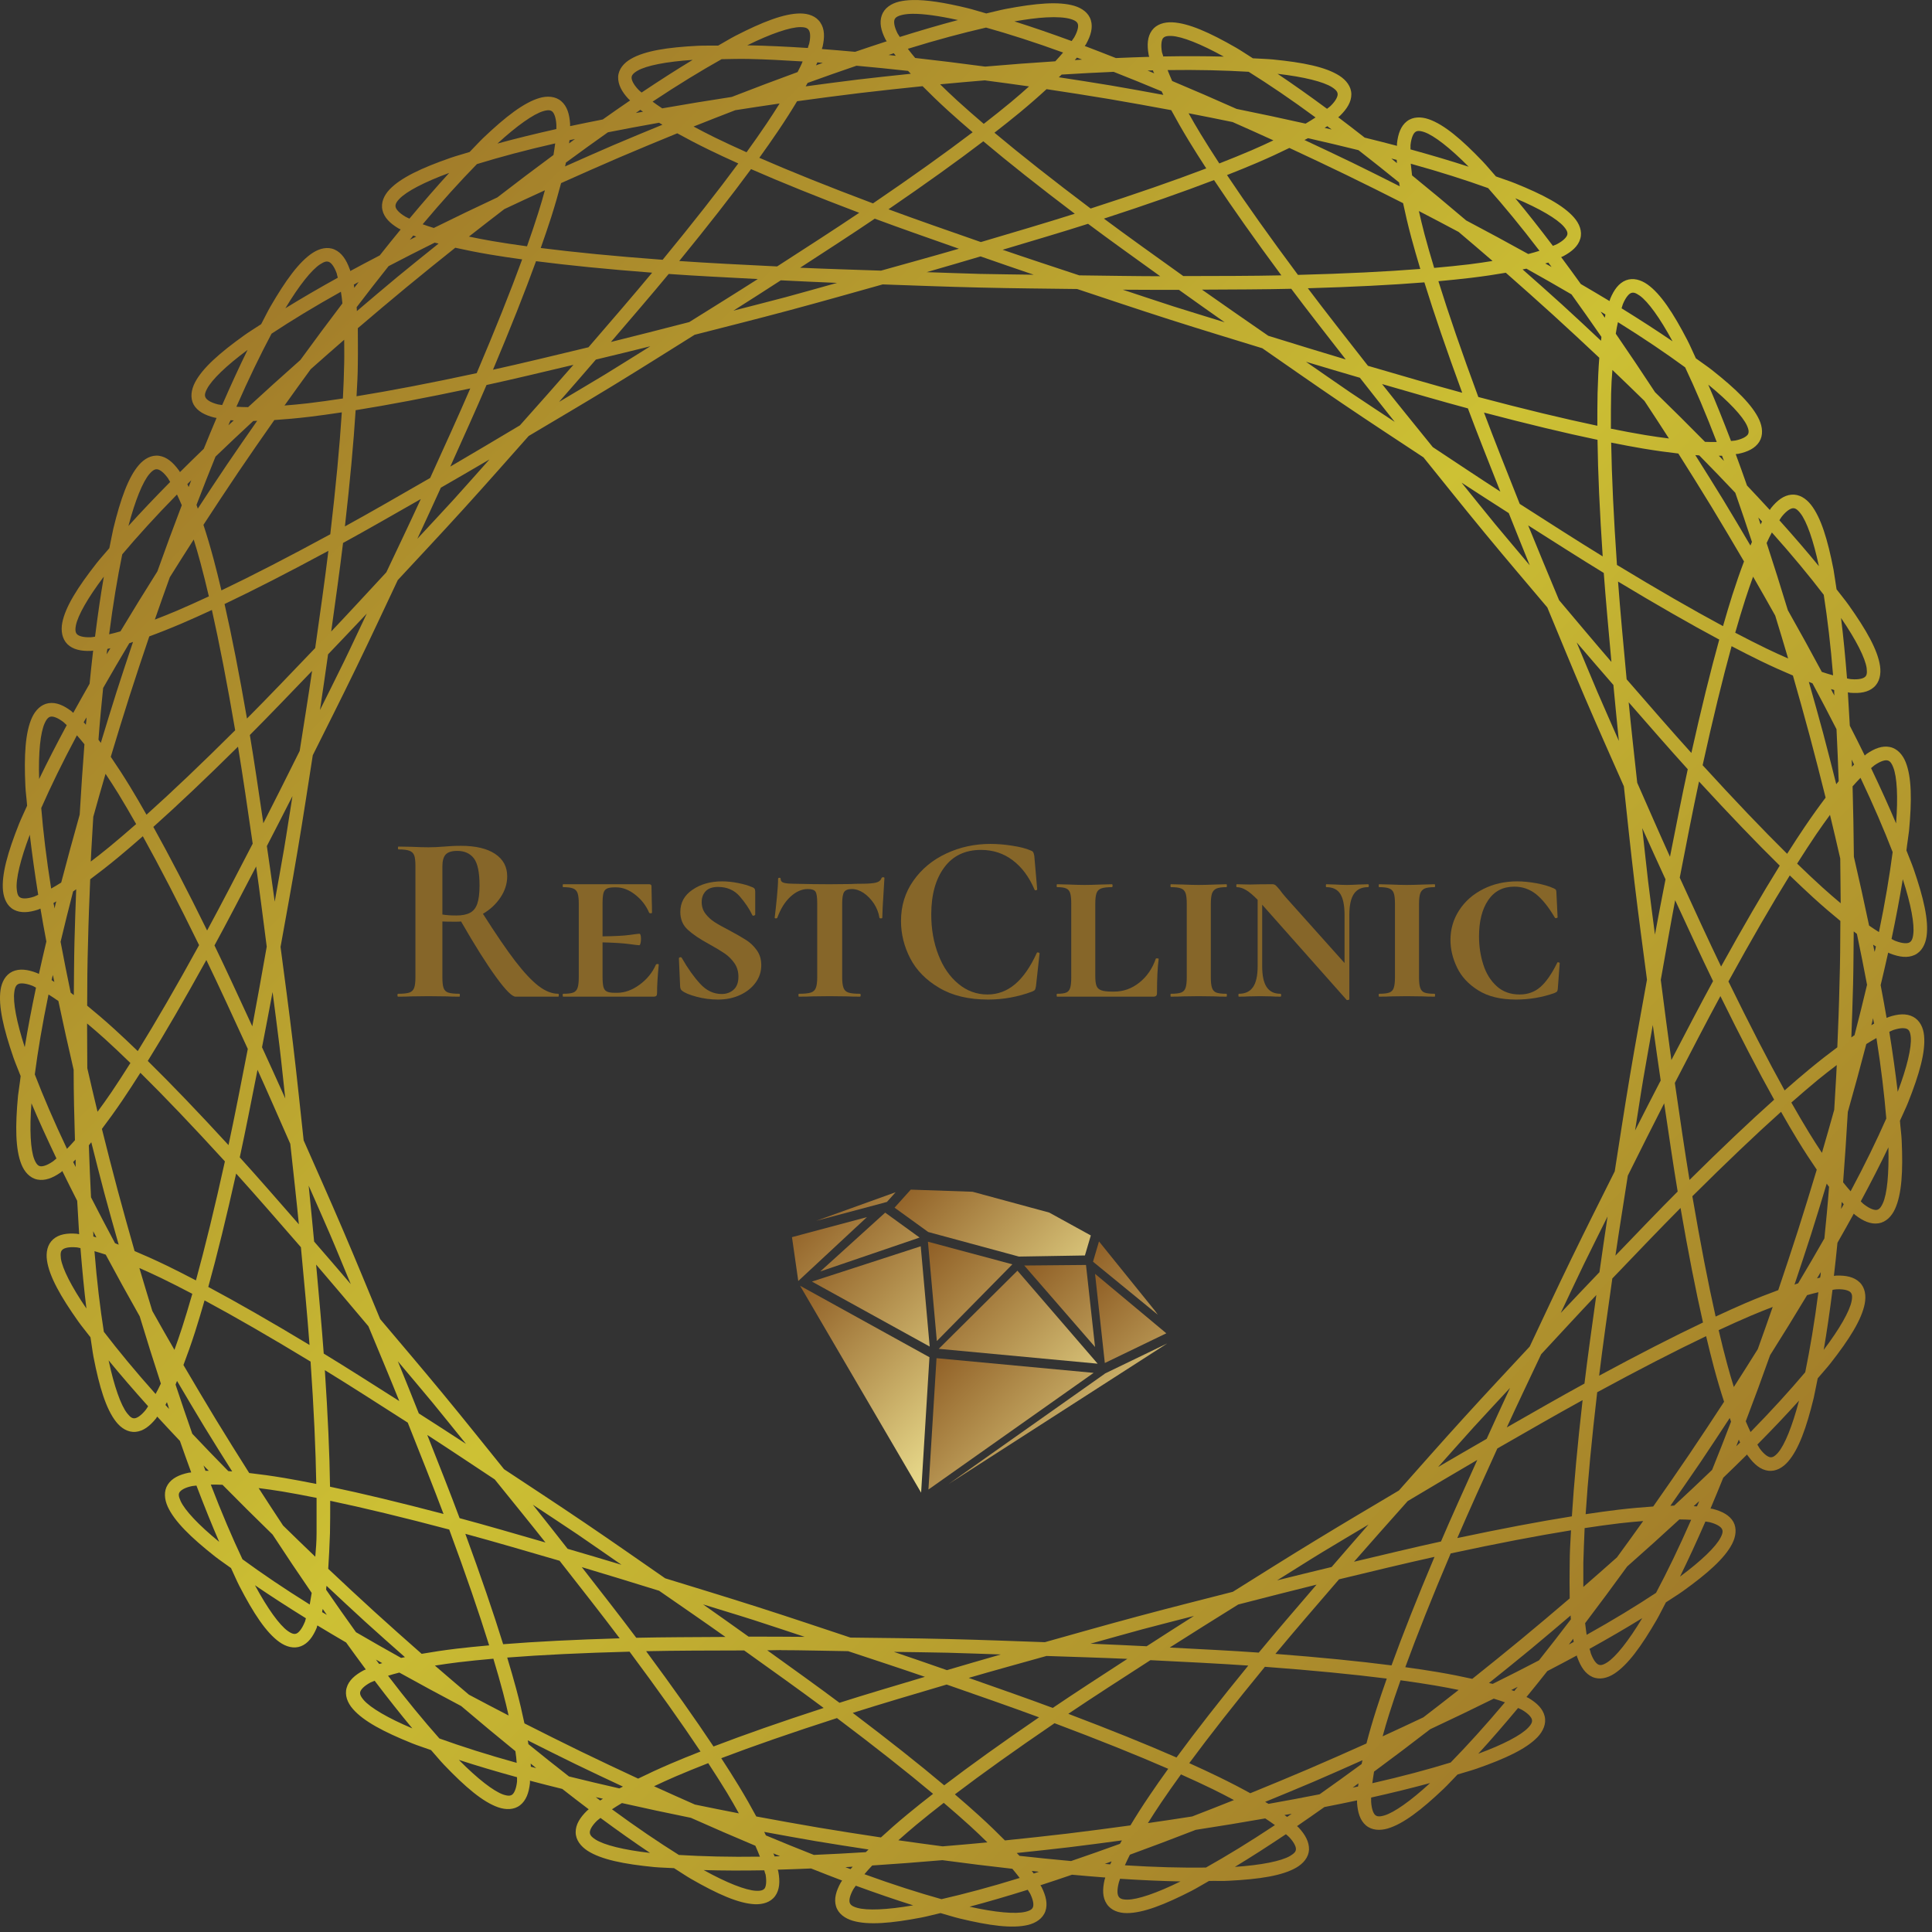 <?xml version="1.0" encoding="UTF-8"?> <svg xmlns="http://www.w3.org/2000/svg" width="120" height="120" viewBox="0 0 120 120" fill="none"><rect x="0" y="0" width="120" height="120" fill="#333333" stroke="none"/> <path d="M56.659 0.003C56.359 0.011 56.087 0.042 55.844 0.101C55.356 0.219 54.929 0.498 54.77 0.948C54.61 1.399 54.716 1.895 54.997 2.441C55.011 2.479 55.051 2.525 55.078 2.564C54.443 2.768 53.777 2.994 53.112 3.219C52.414 3.157 51.714 3.094 51.05 3.046C51.05 3.003 51.077 2.949 51.091 2.908C51.226 2.314 51.226 1.805 50.956 1.405C50.696 1.004 50.213 0.836 49.71 0.836C48.707 0.836 47.374 1.354 45.681 2.223C45.353 2.392 44.958 2.637 44.606 2.832C44.203 2.84 43.736 2.824 43.367 2.843C41.467 2.937 40.056 3.155 39.187 3.658C38.751 3.909 38.419 4.292 38.394 4.77C38.38 5.247 38.616 5.692 39.03 6.139C39.057 6.17 39.111 6.205 39.138 6.237C38.585 6.612 38.011 7.017 37.438 7.421C36.748 7.558 36.061 7.693 35.41 7.834C35.41 7.79 35.41 7.732 35.41 7.689C35.369 7.081 35.222 6.594 34.859 6.284C34.495 5.973 33.987 5.946 33.504 6.088C32.54 6.371 31.409 7.243 30.029 8.555C29.763 8.809 29.451 9.155 29.167 9.442C28.783 9.563 28.331 9.683 27.985 9.804C26.186 10.431 24.894 11.037 24.201 11.764C23.854 12.128 23.645 12.588 23.755 13.053C23.862 13.519 24.228 13.875 24.751 14.187C24.791 14.21 24.846 14.23 24.886 14.252C24.461 14.767 24.022 15.316 23.586 15.864C22.963 16.19 22.34 16.515 21.753 16.835C21.753 16.794 21.74 16.737 21.713 16.697C21.505 16.124 21.222 15.698 20.785 15.502C20.35 15.306 19.858 15.426 19.435 15.697C18.59 16.241 17.751 17.397 16.795 19.044C16.612 19.363 16.411 19.78 16.221 20.135C15.885 20.359 15.486 20.6 15.185 20.816C13.637 21.923 12.569 22.867 12.108 23.76C11.877 24.207 11.803 24.714 12.027 25.13C12.264 25.545 12.715 25.782 13.305 25.934C13.346 25.944 13.413 25.949 13.451 25.959C13.189 26.573 12.922 27.225 12.657 27.875C12.152 28.362 11.649 28.853 11.177 29.324C11.164 29.286 11.123 29.232 11.096 29.197C10.736 28.706 10.347 28.375 9.873 28.31C9.4 28.245 8.956 28.499 8.629 28.878C7.971 29.638 7.491 30.984 7.039 32.834C6.958 33.193 6.876 33.652 6.792 34.047C6.535 34.356 6.22 34.698 5.992 34.989C4.819 36.488 4.057 37.697 3.867 38.683C3.773 39.177 3.854 39.681 4.189 40.013C4.532 40.345 5.032 40.45 5.642 40.429C5.682 40.429 5.736 40.414 5.785 40.412C5.704 41.073 5.636 41.772 5.565 42.469C5.218 43.079 4.872 43.691 4.551 44.276C4.51 44.248 4.47 44.205 4.443 44.179C3.959 43.809 3.492 43.605 3.02 43.676C2.548 43.748 2.198 44.114 1.987 44.571C1.571 45.485 1.488 46.91 1.576 48.812C1.59 49.181 1.657 49.642 1.684 50.044C1.522 50.414 1.317 50.834 1.18 51.177C0.476 52.947 0.09 54.321 0.186 55.321C0.24 55.821 0.442 56.284 0.865 56.506C1.289 56.727 1.8 56.686 2.378 56.492C2.419 56.479 2.473 56.449 2.513 56.434C2.621 57.093 2.751 57.786 2.88 58.477C2.718 59.159 2.559 59.843 2.416 60.495C2.376 60.477 2.335 60.445 2.281 60.43C1.714 60.211 1.205 60.145 0.771 60.346C0.34 60.547 0.105 60.997 0.033 61.494C-0.109 62.489 0.214 63.881 0.833 65.682C0.954 66.031 1.139 66.459 1.282 66.837C1.242 67.237 1.161 67.694 1.119 68.061C0.942 69.957 0.956 71.384 1.329 72.317C1.515 72.784 1.85 73.169 2.318 73.263C2.786 73.356 3.262 73.175 3.762 72.828C3.802 72.804 3.843 72.76 3.87 72.734C4.161 73.333 4.479 73.959 4.795 74.585C4.835 75.286 4.876 75.99 4.916 76.656C4.876 76.656 4.808 76.635 4.772 76.631C4.164 76.581 3.661 76.659 3.302 76.975C2.942 77.29 2.846 77.789 2.918 78.286C3.061 79.281 3.762 80.525 4.862 82.078C5.075 82.38 5.375 82.738 5.619 83.06C5.686 83.458 5.74 83.919 5.808 84.281C6.17 86.15 6.587 87.518 7.209 88.308C7.518 88.704 7.945 88.977 8.421 88.935C8.896 88.893 9.3 88.583 9.685 88.109C9.712 88.076 9.738 88.022 9.765 87.987C10.214 88.479 10.697 88.99 11.177 89.501C11.411 90.162 11.644 90.828 11.876 91.453C11.835 91.466 11.768 91.466 11.732 91.47C11.136 91.593 10.673 91.813 10.418 92.216C10.162 92.62 10.212 93.125 10.418 93.582C10.835 94.496 11.856 95.492 13.35 96.672C13.638 96.9 14.025 97.157 14.349 97.396C14.523 97.762 14.704 98.193 14.875 98.523C15.749 100.214 16.536 101.406 17.353 101.989C17.763 102.281 18.249 102.425 18.694 102.25C19.137 102.075 19.441 101.661 19.674 101.098C19.688 101.059 19.688 101.001 19.715 100.96C20.285 101.307 20.892 101.663 21.497 102.018C21.909 102.587 22.321 103.157 22.72 103.691C22.68 103.712 22.626 103.729 22.585 103.749C22.047 104.036 21.663 104.373 21.531 104.833C21.396 105.292 21.585 105.768 21.918 106.147C22.576 106.907 23.838 107.573 25.605 108.284C25.947 108.423 26.393 108.562 26.773 108.701C27.041 109 27.333 109.359 27.588 109.624C28.904 111 29.993 111.925 30.941 112.254C31.415 112.419 31.925 112.42 32.301 112.127C32.679 111.834 32.851 111.353 32.917 110.747C32.917 110.705 32.917 110.646 32.917 110.602C33.561 110.774 34.243 110.944 34.923 111.113C35.477 111.544 36.032 111.977 36.566 112.377C36.539 112.407 36.486 112.438 36.459 112.468C36.023 112.894 35.752 113.326 35.756 113.804C35.756 114.282 36.076 114.684 36.498 114.956C37.343 115.499 38.742 115.782 40.636 115.967C41.002 116.002 41.465 116.01 41.866 116.035C42.211 116.248 42.596 116.514 42.916 116.698C44.567 117.647 45.871 118.226 46.874 118.274C47.376 118.298 47.865 118.154 48.145 117.767C48.424 117.379 48.455 116.871 48.347 116.271C48.347 116.228 48.32 116.174 48.306 116.129C48.974 116.113 49.675 116.082 50.376 116.054C51.029 116.31 51.683 116.57 52.306 116.804C52.279 116.841 52.252 116.886 52.225 116.924C51.927 117.456 51.789 117.948 51.927 118.405C52.066 118.863 52.481 119.158 52.963 119.3C53.927 119.583 55.348 119.461 57.216 119.104C57.578 119.036 58.026 118.913 58.419 118.825C58.808 118.933 59.251 119.076 59.611 119.162C61.461 119.608 62.877 119.797 63.853 119.561C64.341 119.442 64.769 119.164 64.929 118.713C65.087 118.262 64.969 117.766 64.7 117.221C64.686 117.183 64.646 117.137 64.619 117.098C65.254 116.894 65.921 116.668 66.585 116.442C67.285 116.504 67.983 116.568 68.648 116.616C68.648 116.66 68.621 116.712 68.608 116.754C68.471 117.348 68.473 117.857 68.743 118.257C69.004 118.658 69.487 118.826 69.989 118.826C70.993 118.826 72.324 118.308 74.018 117.439C74.347 117.27 74.74 117.025 75.093 116.83C75.497 116.817 75.964 116.844 76.332 116.817C78.232 116.722 79.642 116.504 80.513 116.002C80.948 115.75 81.279 115.367 81.305 114.89C81.318 114.412 81.082 113.967 80.668 113.52C80.641 113.489 80.588 113.454 80.561 113.423C81.112 113.048 81.686 112.643 82.261 112.239C82.949 112.102 83.638 111.967 84.289 111.826C84.289 111.87 84.289 111.928 84.289 111.971C84.329 112.579 84.477 113.066 84.839 113.376C85.202 113.687 85.71 113.713 86.193 113.572C87.157 113.288 88.289 112.417 89.668 111.105C89.935 110.851 90.247 110.505 90.53 110.218C90.915 110.098 91.366 109.977 91.714 109.856C93.511 109.229 94.803 108.623 95.498 107.896C95.843 107.532 96.053 107.072 95.943 106.606C95.835 106.141 95.469 105.781 94.946 105.469C94.919 105.448 94.852 105.429 94.811 105.407C95.235 104.893 95.672 104.343 96.107 103.795C96.73 103.469 97.352 103.144 97.938 102.825C97.952 102.866 97.952 102.923 97.979 102.962C98.186 103.535 98.467 103.962 98.904 104.157C99.339 104.353 99.834 104.233 100.256 103.962C101.102 103.418 101.942 102.262 102.897 100.615C103.081 100.297 103.281 99.879 103.473 99.525C103.807 99.3 104.206 99.059 104.507 98.844C106.055 97.736 107.124 96.789 107.584 95.895C107.815 95.449 107.889 94.945 107.665 94.53C107.429 94.115 106.977 93.874 106.387 93.722C106.346 93.709 106.292 93.709 106.242 93.701C106.504 93.086 106.77 92.435 107.035 91.784C107.538 91.298 108.044 90.81 108.516 90.339C108.529 90.376 108.556 90.428 108.597 90.462C108.955 90.954 109.346 91.284 109.82 91.349C110.293 91.414 110.737 91.157 111.064 90.777C111.723 90.017 112.203 88.675 112.654 86.825C112.735 86.466 112.817 86.007 112.901 85.612C113.16 85.303 113.474 84.961 113.701 84.67C114.875 83.171 115.632 81.962 115.822 80.976C115.916 80.482 115.849 79.978 115.504 79.646C115.16 79.314 114.661 79.209 114.053 79.23C114.012 79.23 113.945 79.245 113.907 79.247C113.988 78.586 114.057 77.887 114.128 77.19C114.475 76.58 114.821 75.968 115.142 75.382C115.169 75.411 115.223 75.454 115.25 75.48C115.734 75.85 116.201 76.054 116.673 75.983C117.146 75.912 117.497 75.546 117.704 75.088C118.122 74.174 118.205 72.746 118.117 70.843C118.104 70.475 118.036 70.014 118.009 69.612C118.171 69.242 118.376 68.825 118.513 68.482C119.217 66.713 119.604 65.338 119.509 64.338C119.468 63.838 119.247 63.375 118.825 63.154C118.402 62.932 117.893 62.973 117.315 63.167C117.274 63.181 117.22 63.21 117.18 63.225C117.072 62.568 116.937 61.878 116.81 61.189C116.972 60.505 117.135 59.821 117.278 59.168C117.319 59.184 117.359 59.214 117.413 59.23C117.982 59.449 118.489 59.515 118.922 59.314C119.356 59.113 119.59 58.66 119.662 58.162C119.804 57.167 119.48 55.779 118.861 53.979C118.74 53.629 118.555 53.201 118.412 52.823C118.453 52.424 118.534 51.966 118.574 51.599C118.752 49.703 118.737 48.272 118.365 47.339C118.179 46.873 117.845 46.491 117.377 46.397C116.907 46.304 116.433 46.485 115.931 46.832C115.904 46.856 115.85 46.9 115.823 46.927C115.531 46.327 115.214 45.701 114.895 45.076C114.855 44.374 114.815 43.67 114.774 43.004C114.815 43.004 114.869 43.025 114.916 43.029C115.523 43.079 116.031 43.001 116.388 42.685C116.748 42.37 116.844 41.868 116.773 41.37C116.63 40.376 115.926 39.135 114.825 37.582C114.612 37.281 114.316 36.925 114.072 36.604C114.004 36.205 113.95 35.743 113.884 35.38C113.52 33.51 113.103 32.142 112.483 31.352C112.173 30.957 111.745 30.683 111.271 30.725C110.793 30.767 110.389 31.077 110.006 31.551C109.979 31.585 109.952 31.639 109.925 31.674C109.475 31.18 108.99 30.668 108.509 30.156C108.276 29.495 108.041 28.832 107.809 28.207C107.863 28.194 107.917 28.194 107.958 28.19C108.555 28.067 109.013 27.847 109.27 27.444C109.524 27.04 109.477 26.532 109.27 26.075C108.852 25.16 107.831 24.165 106.337 22.985C106.047 22.756 105.658 22.497 105.333 22.257C105.161 21.893 104.979 21.465 104.809 21.137C103.932 19.447 103.15 18.254 102.332 17.671C101.924 17.38 101.434 17.236 100.99 17.41C100.545 17.585 100.246 18 100.012 18.562C99.999 18.602 99.985 18.659 99.972 18.7C99.401 18.353 98.793 17.998 98.188 17.642C97.777 17.073 97.365 16.503 96.966 15.969C97.007 15.949 97.061 15.931 97.101 15.911C97.639 15.624 98.022 15.287 98.154 14.828C98.289 14.368 98.1 13.893 97.767 13.513C97.109 12.754 95.848 12.087 94.082 11.376C93.741 11.238 93.294 11.098 92.915 10.959C92.647 10.659 92.353 10.299 92.098 10.032C90.782 8.656 89.695 7.735 88.746 7.406C88.271 7.242 87.763 7.24 87.385 7.533C87.008 7.826 86.835 8.307 86.769 8.913C86.769 8.955 86.769 9.014 86.769 9.058C86.124 8.886 85.443 8.717 84.762 8.547C84.21 8.116 83.653 7.684 83.12 7.283C83.147 7.254 83.201 7.222 83.228 7.192C83.662 6.766 83.937 6.334 83.934 5.856C83.934 5.378 83.615 4.976 83.193 4.704C82.347 4.161 80.948 3.878 79.054 3.693C78.686 3.658 78.222 3.647 77.819 3.621C77.477 3.409 77.094 3.146 76.773 2.962C75.124 2.013 73.82 1.434 72.816 1.386C72.315 1.362 71.825 1.506 71.546 1.893C71.266 2.281 71.236 2.789 71.342 3.389C71.342 3.432 71.369 3.487 71.383 3.53C70.715 3.547 70.011 3.578 69.31 3.606C68.657 3.35 68.002 3.091 67.378 2.857C67.391 2.819 67.445 2.775 67.459 2.737C67.755 2.205 67.893 1.713 67.755 1.256C67.618 0.798 67.203 0.502 66.72 0.361C65.756 0.078 64.336 0.2 62.465 0.557C62.104 0.626 61.654 0.747 61.26 0.835C60.871 0.729 60.428 0.585 60.07 0.499C58.681 0.164 57.541 -0.023 56.645 0.002L56.659 0.003ZM56.659 0.858C57.336 0.847 58.328 0.984 59.501 1.245C58.378 1.541 57.17 1.895 55.889 2.296C55.848 2.223 55.781 2.131 55.742 2.064C55.525 1.625 55.515 1.353 55.557 1.231C55.597 1.109 55.701 1.007 56.032 0.927C56.198 0.887 56.408 0.862 56.659 0.858ZM64.992 1.079C65.648 1.044 66.157 1.083 66.484 1.177C66.811 1.273 66.91 1.375 66.948 1.499C66.988 1.623 66.961 1.897 66.72 2.325C66.679 2.39 66.612 2.478 66.563 2.55C65.301 2.087 64.112 1.677 63.005 1.329C63.753 1.199 64.433 1.108 64.992 1.079ZM49.701 1.684C50.042 1.684 50.162 1.756 50.232 1.865C50.313 1.974 50.367 2.241 50.259 2.72C50.232 2.793 50.191 2.899 50.178 2.981C48.832 2.893 47.575 2.836 46.413 2.814C47.892 2.084 49.083 1.684 49.715 1.684H49.701ZM61.245 1.713C62.672 2.113 64.253 2.617 66.031 3.263C65.886 3.435 65.727 3.613 65.547 3.807C64.125 3.898 62.678 4.007 61.187 4.136C59.704 3.936 58.261 3.76 56.843 3.6C56.672 3.398 56.523 3.21 56.388 3.031C58.197 2.47 59.801 2.045 61.245 1.713ZM72.776 2.235C73.407 2.265 74.572 2.719 76.013 3.517C74.854 3.484 73.594 3.482 72.251 3.506C72.238 3.423 72.184 3.316 72.17 3.242C72.089 2.759 72.157 2.496 72.224 2.39C72.305 2.285 72.428 2.218 72.766 2.235L72.776 2.235ZM55.515 3.307C55.556 3.357 55.596 3.415 55.637 3.466C55.491 3.451 55.336 3.43 55.192 3.415C55.3 3.382 55.41 3.34 55.514 3.307L55.515 3.307ZM66.89 3.578C66.998 3.616 67.105 3.663 67.209 3.701C67.062 3.71 66.904 3.722 66.756 3.731C66.797 3.681 66.851 3.627 66.891 3.578L66.89 3.578ZM46.529 3.662C47.551 3.684 48.682 3.744 49.853 3.817C49.772 4.023 49.661 4.24 49.54 4.477C48.205 4.965 46.847 5.477 45.453 6.02C43.972 6.247 42.538 6.483 41.131 6.73C40.91 6.585 40.714 6.446 40.534 6.313C42.111 5.266 43.529 4.401 44.821 3.676C45.386 3.668 45.899 3.648 46.529 3.662ZM43.022 3.72C42.028 4.319 40.968 5.001 39.85 5.748C39.783 5.689 39.695 5.619 39.644 5.563C39.309 5.204 39.224 4.947 39.23 4.817C39.23 4.687 39.311 4.56 39.6 4.39C40.147 4.074 41.375 3.828 43.022 3.72ZM50.765 3.875C50.873 3.883 50.992 3.896 51.103 3.904C50.965 3.953 50.82 4.011 50.682 4.06C50.709 4.002 50.75 3.933 50.763 3.876L50.765 3.875ZM53.197 4.082C54.237 4.176 55.302 4.282 56.401 4.404C56.455 4.46 56.523 4.525 56.572 4.582C55.483 4.697 54.393 4.809 53.3 4.94C52.206 5.071 51.125 5.22 50.042 5.364C50.082 5.297 50.123 5.216 50.163 5.15C51.203 4.773 52.214 4.418 53.2 4.082H53.197ZM72.522 4.353C74.417 4.326 76.077 4.37 77.556 4.459C78.812 5.244 80.187 6.173 81.711 7.295C81.525 7.419 81.32 7.544 81.092 7.679C79.7 7.366 78.278 7.063 76.81 6.766C75.446 6.158 74.116 5.582 72.805 5.031C72.698 4.787 72.603 4.565 72.522 4.353ZM71.611 4.371C71.624 4.428 71.651 4.498 71.692 4.556C71.557 4.5 71.414 4.437 71.28 4.382C71.388 4.378 71.511 4.374 71.62 4.371L71.611 4.371ZM69.171 4.462C70.139 4.844 71.131 5.245 72.149 5.672C72.176 5.74 72.23 5.823 72.257 5.893C71.179 5.697 70.103 5.496 69.018 5.313C67.929 5.13 66.849 4.966 65.765 4.799C65.819 4.745 65.886 4.685 65.942 4.632C67.05 4.563 68.121 4.506 69.166 4.462H69.171ZM79.351 4.585C80.987 4.772 82.204 5.077 82.736 5.418C83.022 5.602 83.082 5.73 83.084 5.86C83.084 5.99 82.989 6.245 82.638 6.588C82.585 6.64 82.489 6.703 82.424 6.758C81.344 5.959 80.314 5.231 79.351 4.585ZM61.163 4.991C62.08 5.114 62.986 5.23 63.916 5.367C63.568 5.678 63.218 5.991 62.802 6.334C62.289 6.76 61.718 7.215 61.102 7.693C60.509 7.187 59.957 6.703 59.465 6.255C59.066 5.891 58.729 5.564 58.393 5.237C59.33 5.144 60.24 5.071 61.163 4.991ZM57.303 5.353C57.773 5.827 58.288 6.327 58.896 6.881C59.354 7.299 59.871 7.75 60.413 8.214C58.721 9.5 56.667 10.97 54.222 12.633C51.455 11.593 49.111 10.651 47.163 9.801C47.58 9.222 47.975 8.659 48.321 8.146C48.781 7.465 49.167 6.857 49.509 6.287C50.801 6.112 52.097 5.936 53.401 5.78C54.706 5.624 56.006 5.487 57.303 5.353ZM65.003 5.538C66.295 5.734 67.588 5.932 68.884 6.15C70.18 6.368 71.465 6.605 72.748 6.842C73.064 7.428 73.418 8.052 73.845 8.754C74.166 9.283 74.535 9.863 74.923 10.46C72.938 11.216 70.552 12.045 67.741 12.952C65.379 11.174 63.397 9.608 61.767 8.243C62.328 7.807 62.866 7.38 63.343 6.986C63.974 6.463 64.515 5.988 65.003 5.538ZM48.422 6.429C48.174 6.826 47.921 7.223 47.619 7.671C47.246 8.224 46.827 8.824 46.37 9.457C45.658 9.138 44.992 8.829 44.394 8.537C43.908 8.3 43.492 8.079 43.08 7.859C43.953 7.506 44.806 7.182 45.669 6.845C46.584 6.705 47.488 6.56 48.422 6.429ZM39.775 6.82C39.815 6.858 39.882 6.9 39.94 6.939C39.793 6.966 39.637 6.992 39.491 7.019C39.586 6.956 39.683 6.882 39.775 6.82ZM34.104 6.849C34.185 6.857 34.254 6.887 34.304 6.929C34.398 7.013 34.528 7.254 34.557 7.744C34.557 7.818 34.557 7.931 34.557 8.015C33.242 8.31 32.018 8.611 30.897 8.917C32.111 7.801 33.141 7.081 33.745 6.903C33.91 6.855 34.025 6.841 34.112 6.849H34.104ZM73.826 7.034C74.754 7.209 75.651 7.397 76.56 7.581C77.404 7.958 78.239 8.324 79.093 8.718C78.671 8.918 78.243 9.117 77.748 9.33C77.135 9.593 76.46 9.868 75.734 10.152C75.308 9.499 74.915 8.882 74.569 8.312C74.287 7.851 74.055 7.442 73.826 7.034ZM40.935 7.624C41.003 7.664 41.081 7.707 41.146 7.747C40.135 8.165 39.12 8.578 38.109 9.011C37.096 9.445 36.099 9.893 35.097 10.337C35.11 10.262 35.137 10.171 35.151 10.098C36.041 9.444 36.908 8.818 37.757 8.218C38.783 8.015 39.839 7.818 40.933 7.624H40.935ZM82.443 7.838C82.524 7.903 82.622 7.979 82.71 8.044C82.57 8.011 82.419 7.976 82.276 7.943C82.316 7.908 82.397 7.872 82.443 7.838ZM88.104 8.135C88.185 8.131 88.309 8.151 88.471 8.207C89.067 8.414 90.061 9.181 91.222 10.355C90.116 9.996 88.908 9.636 87.609 9.279C87.609 9.194 87.609 9.079 87.609 9.004C87.663 8.517 87.799 8.283 87.902 8.204C87.956 8.164 88.01 8.138 88.101 8.135L88.104 8.135ZM42.066 8.28C42.648 8.602 43.286 8.937 44.025 9.298C44.581 9.569 45.206 9.859 45.856 10.152C44.594 11.863 43.034 13.851 41.157 16.136C38.209 15.918 35.694 15.671 33.586 15.404C33.822 14.732 34.047 14.082 34.235 13.492C34.484 12.708 34.681 12.017 34.85 11.373C36.042 10.841 37.234 10.308 38.442 9.79C39.65 9.273 40.859 8.774 42.066 8.28ZM81.248 8.584C82.326 8.829 83.368 9.075 84.379 9.327C85.203 9.968 86.042 10.635 86.902 11.333C86.902 11.406 86.929 11.497 86.943 11.572C85.963 11.08 84.988 10.587 83.996 10.105C83.005 9.624 82.016 9.162 81.024 8.696C81.092 8.659 81.177 8.62 81.242 8.584L81.248 8.584ZM35.709 8.638C35.587 8.724 35.465 8.82 35.346 8.906C35.346 8.844 35.373 8.768 35.373 8.707C35.481 8.684 35.598 8.661 35.706 8.638L35.709 8.638ZM61.076 8.776C62.635 10.088 64.531 11.59 66.756 13.275C65.027 13.823 62.967 14.431 60.923 15.035C58.913 14.335 56.885 13.629 55.185 12.999C57.489 11.422 59.456 10.012 61.076 8.776ZM34.484 8.906C34.457 9.129 34.417 9.366 34.377 9.627C33.232 10.473 32.073 11.347 30.891 12.261C29.533 12.896 28.223 13.526 26.945 14.159C26.692 14.082 26.464 14.007 26.252 13.93C27.471 12.48 28.587 11.252 29.623 10.192C31.038 9.757 32.642 9.325 34.488 8.906H34.484ZM80.086 9.189C81.267 9.74 82.453 10.295 83.632 10.87C84.816 11.444 85.986 12.03 87.149 12.619C87.287 13.27 87.447 13.97 87.66 14.763C87.819 15.362 88.014 16.022 88.217 16.705C86.097 16.871 83.574 16.997 80.618 17.074C78.853 14.703 77.39 12.641 76.212 10.873C76.876 10.611 77.514 10.354 78.083 10.109C78.838 9.785 79.489 9.483 80.086 9.189ZM86.425 9.848C86.533 9.876 86.646 9.904 86.751 9.931C86.751 9.992 86.765 10.068 86.765 10.131C86.644 10.039 86.533 9.938 86.421 9.848H86.425ZM87.631 10.171C89.455 10.677 91.035 11.182 92.431 11.684C93.414 12.793 94.471 14.071 95.62 15.578C95.406 15.645 95.178 15.713 94.922 15.777C93.673 15.084 92.392 14.391 91.065 13.691C89.927 12.722 88.811 11.794 87.706 10.895C87.679 10.633 87.652 10.394 87.625 10.171H87.631ZM46.649 10.504C48.515 11.323 50.758 12.227 53.368 13.217C51.865 14.23 50.057 15.393 48.267 16.549C46.142 16.444 43.995 16.338 42.188 16.212C43.953 14.05 45.442 12.146 46.649 10.504ZM27.902 10.739C27.118 11.595 26.294 12.546 25.431 13.579C25.35 13.54 25.246 13.498 25.18 13.459C24.759 13.208 24.601 12.988 24.573 12.862C24.546 12.735 24.573 12.594 24.81 12.348C25.247 11.89 26.354 11.307 27.902 10.739ZM75.405 11.185C76.533 12.883 77.926 14.859 79.587 17.103C77.773 17.143 75.626 17.143 73.497 17.147C71.766 15.909 70.019 14.662 68.566 13.579C71.22 12.715 73.501 11.914 75.405 11.185ZM33.844 11.819C33.722 12.269 33.59 12.721 33.427 13.235C33.226 13.87 32.993 14.564 32.733 15.299C31.959 15.194 31.236 15.085 30.578 14.973C30.047 14.883 29.585 14.789 29.126 14.694C29.866 14.109 30.593 13.554 31.324 12.989C32.161 12.597 32.986 12.207 33.844 11.819ZM94.118 12.315C95.636 12.955 96.717 13.594 97.131 14.072C97.353 14.329 97.379 14.468 97.344 14.593C97.303 14.718 97.139 14.935 96.706 15.165C96.638 15.201 96.531 15.235 96.452 15.27C95.641 14.198 94.861 13.207 94.118 12.315ZM88.129 13.108C88.971 13.538 89.776 13.973 90.596 14.405C91.297 15.004 91.997 15.59 92.706 16.209C92.244 16.281 91.778 16.354 91.243 16.419C90.582 16.498 89.856 16.571 89.079 16.64C88.852 15.893 88.649 15.19 88.478 14.546C88.339 14.024 88.235 13.565 88.129 13.108ZM54.334 13.582C55.882 14.161 57.747 14.81 59.558 15.448C58.076 15.88 56.366 16.35 54.721 16.81C53.014 16.751 51.241 16.699 49.697 16.629C51.307 15.582 52.967 14.51 54.334 13.582ZM67.581 13.901C68.902 14.891 70.508 16.037 72.062 17.157C70.518 17.154 68.744 17.125 67.035 17.103C65.416 16.566 63.731 16.015 62.275 15.513C64.113 14.962 66.008 14.405 67.581 13.901ZM25.665 14.629C25.719 14.652 25.8 14.672 25.854 14.694C25.719 14.761 25.582 14.828 25.452 14.894C25.533 14.809 25.597 14.713 25.665 14.629ZM26.999 15.071C27.08 15.092 27.165 15.109 27.242 15.129C26.387 15.816 25.532 16.499 24.681 17.201C23.833 17.903 23.001 18.615 22.165 19.324C22.165 19.247 22.165 19.154 22.151 19.081C22.824 18.197 23.483 17.35 24.135 16.531C25.057 16.049 26.009 15.563 26.999 15.071ZM28.272 15.386C28.922 15.531 29.628 15.673 30.436 15.81C31.049 15.914 31.725 16.013 32.432 16.111C31.703 18.108 30.765 20.456 29.608 23.177C26.72 23.799 24.24 24.273 22.145 24.612C22.185 23.9 22.225 23.214 22.225 22.594C22.239 21.773 22.225 21.05 22.225 20.385C23.218 19.539 24.214 18.693 25.227 17.857C26.24 17.019 27.261 16.201 28.279 15.386H28.272ZM60.905 15.926C61.978 16.299 63.044 16.671 64.206 17.063C63.061 17.042 62.096 17.042 60.881 17.013C59.666 16.983 58.702 16.938 57.557 16.904C58.735 16.567 59.817 16.247 60.905 15.926ZM33.294 16.223C35.315 16.483 37.722 16.723 40.505 16.937C39.348 18.332 37.943 19.957 36.552 21.569C34.482 22.068 32.392 22.574 30.621 22.964C31.706 20.39 32.598 18.14 33.294 16.223ZM20.228 16.252C20.309 16.235 20.382 16.247 20.441 16.274C20.563 16.327 20.75 16.523 20.916 16.984C20.93 17.055 20.956 17.167 20.983 17.248C19.805 17.901 18.714 18.537 17.726 19.146C18.575 17.732 19.357 16.753 19.89 16.412C20.033 16.319 20.139 16.27 20.226 16.252L20.228 16.252ZM96.171 16.31C96.238 16.396 96.305 16.495 96.37 16.582C96.249 16.51 96.106 16.436 95.978 16.364C96.032 16.345 96.114 16.33 96.171 16.31ZM94.81 16.687C95.777 17.227 96.707 17.758 97.608 18.284C98.218 19.131 98.835 20.009 99.466 20.921C99.466 20.994 99.453 21.088 99.439 21.164C98.64 20.416 97.844 19.666 97.029 18.925C96.214 18.183 95.392 17.461 94.571 16.734C94.652 16.718 94.737 16.704 94.81 16.687ZM93.528 16.94C94.505 17.802 95.484 18.668 96.456 19.552C97.429 20.436 98.385 21.329 99.335 22.221C99.281 22.885 99.254 23.605 99.228 24.427C99.214 25.046 99.214 25.733 99.214 26.445C97.135 26.007 94.678 25.418 91.822 24.659C90.796 21.886 89.974 19.495 89.342 17.466C90.051 17.401 90.732 17.333 91.347 17.259C92.163 17.161 92.875 17.054 93.53 16.94H93.528ZM41.534 17.016C43.181 17.135 45.152 17.23 47.068 17.332C45.769 18.164 44.261 19.099 42.811 20.005C41.159 20.428 39.444 20.873 37.946 21.24C39.193 19.784 40.482 18.29 41.534 17.016ZM48.498 17.411C49.633 17.466 50.762 17.522 51.989 17.571C50.883 17.874 49.956 18.147 48.782 18.462C47.605 18.777 46.665 19.004 45.555 19.295C46.595 18.639 47.544 18.027 48.498 17.411ZM22.274 17.516C22.193 17.633 22.093 17.761 22.002 17.879C22.002 17.816 21.988 17.739 21.975 17.679C22.069 17.627 22.178 17.569 22.274 17.516ZM88.471 17.538C89.073 19.485 89.858 21.774 90.82 24.395C89.071 23.922 87.009 23.318 84.966 22.721C83.653 21.044 82.323 19.354 81.233 17.904C84.022 17.823 86.439 17.701 88.471 17.538ZM54.824 17.665C56.802 17.733 58.653 17.808 60.859 17.86C63.065 17.913 64.924 17.925 66.904 17.951C68.783 18.574 70.539 19.17 72.638 19.842C74.739 20.514 76.515 21.048 78.406 21.631C80.035 22.759 81.552 23.827 83.38 25.065C85.207 26.303 86.763 27.315 88.415 28.408C89.661 29.949 90.813 31.4 92.217 33.102C93.622 34.805 94.829 36.213 96.106 37.728C96.866 39.557 97.565 41.276 98.433 43.306C99.303 45.336 100.064 47.027 100.862 48.84C101.076 50.81 101.264 52.654 101.525 54.846C101.787 57.04 102.039 58.881 102.297 60.848C101.947 62.797 101.609 64.62 101.242 66.795C100.877 68.969 100.602 70.799 100.294 72.754C99.408 74.529 98.57 76.187 97.604 78.176C96.64 80.162 95.859 81.846 95.012 83.638C93.665 85.089 92.393 86.439 90.91 88.072C89.427 89.704 88.204 91.098 86.888 92.578C85.186 93.591 83.585 94.532 81.701 95.682C79.817 96.829 78.252 97.821 76.574 98.869C74.654 99.362 72.854 99.811 70.721 100.383C68.589 100.954 66.806 101.466 64.898 101.999C62.921 101.93 61.07 101.856 58.864 101.803C56.657 101.75 54.802 101.738 52.821 101.713C50.941 101.09 49.184 100.494 47.083 99.822C44.982 99.15 43.208 98.616 41.316 98.032C39.687 96.904 38.17 95.837 36.341 94.599C34.514 93.361 32.958 92.349 31.307 91.255C30.061 89.715 28.91 88.263 27.505 86.561C26.098 84.857 24.891 83.448 23.613 81.932C22.852 80.103 22.154 78.386 21.285 76.358C20.417 74.331 19.657 72.642 18.86 70.83C18.645 68.859 18.459 67.009 18.196 64.814C17.936 62.62 17.682 60.782 17.425 58.816C17.775 56.867 18.114 55.044 18.479 52.868C18.845 50.695 19.121 48.864 19.427 46.91C20.313 45.135 21.152 43.477 22.117 41.488C23.082 39.502 23.86 37.82 24.707 36.029C26.054 34.577 27.327 33.226 28.811 31.592C30.297 29.957 31.52 28.56 32.838 27.079C34.538 26.066 36.138 25.13 38.022 23.982C39.903 22.834 41.465 21.843 43.144 20.794C45.065 20.301 46.867 19.853 49.002 19.28C51.134 18.709 52.917 18.198 54.824 17.665ZM80.202 17.937C81.19 19.259 82.408 20.812 83.587 22.327C82.105 21.888 80.409 21.359 78.775 20.856C77.374 19.885 75.916 18.882 74.658 17.991C76.579 17.982 78.551 17.977 80.202 17.937ZM69.739 17.994C70.965 18.004 72.091 18.003 73.226 18.003C74.147 18.661 75.066 19.314 76.067 20.017C74.977 19.674 74.051 19.404 72.896 19.035C71.739 18.665 70.829 18.349 69.739 17.994ZM21.174 18.121C21.214 18.343 21.241 18.582 21.268 18.846C20.406 19.982 19.537 21.147 18.657 22.359C17.537 23.35 16.458 24.323 15.41 25.289C15.146 25.285 14.906 25.279 14.683 25.264C15.444 23.529 16.171 22.035 16.865 20.726C18.102 19.909 19.519 19.044 21.174 18.121ZM101.521 18.19C101.602 18.211 101.707 18.265 101.848 18.364C102.361 18.731 103.102 19.745 103.885 21.2C102.925 20.543 101.864 19.859 100.719 19.15C100.746 19.07 100.773 18.959 100.8 18.889C100.989 18.436 101.186 18.248 101.306 18.201C101.373 18.177 101.442 18.169 101.521 18.19ZM99.418 19.356C99.512 19.414 99.621 19.473 99.714 19.53C99.701 19.59 99.701 19.667 99.674 19.73C99.593 19.608 99.501 19.477 99.418 19.356ZM100.49 20.008C102.097 21.009 103.471 21.941 104.667 22.816C105.3 24.156 105.952 25.683 106.629 27.452C106.404 27.456 106.167 27.456 105.902 27.444C104.901 26.428 103.87 25.402 102.796 24.358C101.976 23.107 101.165 21.902 100.359 20.728C100.399 20.465 100.44 20.228 100.494 20.008L100.49 20.008ZM21.378 21.095C21.378 21.563 21.392 22.033 21.378 22.573C21.365 23.239 21.338 23.971 21.298 24.75C20.528 24.867 19.801 24.968 19.14 25.047C18.606 25.11 18.137 25.149 17.67 25.188C18.214 24.417 18.756 23.681 19.299 22.931C19.992 22.319 20.675 21.71 21.388 21.095H21.378ZM40.393 21.508C39.421 22.108 38.615 22.627 37.581 23.257C36.544 23.889 35.708 24.369 34.727 24.96C35.535 24.041 36.271 23.19 37.011 22.334C38.113 22.068 39.207 21.806 40.393 21.508ZM15.377 21.733C14.864 22.776 14.337 23.924 13.799 25.159C13.718 25.143 13.599 25.134 13.528 25.116C13.052 24.994 12.841 24.823 12.778 24.71C12.71 24.597 12.697 24.455 12.859 24.152C13.149 23.59 14.05 22.714 15.377 21.733ZM81.118 22.471C82.292 22.826 83.376 23.145 84.466 23.464C85.167 24.356 85.863 25.244 86.627 26.202C85.674 25.565 84.861 25.044 83.853 24.362C82.849 23.681 82.063 23.119 81.118 22.471ZM35.617 22.66C34.606 23.824 33.425 25.145 32.292 26.42C30.823 27.292 29.303 28.205 27.969 28.98C28.756 27.23 29.57 25.432 30.219 23.913C31.833 23.563 33.751 23.103 35.617 22.66ZM100.142 22.971C100.827 23.619 101.477 24.258 102.14 24.902C102.647 25.677 103.154 26.438 103.661 27.235C103.196 27.174 102.731 27.113 102.198 27.024C101.542 26.915 100.821 26.78 100.055 26.626C100.055 25.846 100.055 25.116 100.069 24.449C100.082 23.91 100.109 23.439 100.15 22.971H100.142ZM85.843 23.855C87.685 24.386 89.579 24.939 91.174 25.366C91.75 26.914 92.484 28.748 93.188 30.534C91.89 29.697 90.415 28.712 88.993 27.771C87.919 26.442 86.799 25.067 85.843 23.855ZM106.109 23.895C107.386 24.939 108.242 25.855 108.505 26.43C108.645 26.74 108.626 26.882 108.559 26.992C108.478 27.101 108.268 27.262 107.788 27.361C107.707 27.376 107.6 27.378 107.517 27.39C107.038 26.131 106.566 24.962 106.105 23.895L106.109 23.895ZM29.209 24.127C28.493 25.792 27.6 27.747 26.718 29.687C24.872 30.749 23.012 31.824 21.423 32.696C21.739 29.922 21.961 27.512 22.089 25.478C24.101 25.157 26.479 24.706 29.209 24.127ZM21.23 25.612C21.094 27.733 20.858 30.248 20.514 33.185C17.916 34.597 15.669 35.754 13.752 36.67C13.587 35.977 13.424 35.308 13.262 34.71C13.05 33.919 12.843 33.23 12.636 32.599C13.351 31.506 14.068 30.41 14.805 29.321C15.541 28.232 16.291 27.158 17.039 26.09C17.701 26.046 18.42 25.983 19.233 25.887C19.847 25.814 20.528 25.716 21.23 25.612ZM92.174 25.626C94.875 26.335 97.226 26.902 99.224 27.318C99.25 29.356 99.361 31.772 99.546 34.558C97.998 33.61 96.188 32.448 94.393 31.298C93.606 29.32 92.811 27.323 92.174 25.626ZM14.317 26.101C14.384 26.106 14.456 26.106 14.519 26.111C14.411 26.212 14.292 26.315 14.186 26.416C14.226 26.314 14.267 26.201 14.321 26.101L14.317 26.101ZM15.974 26.137C15.348 27.036 14.721 27.933 14.104 28.846C13.485 29.759 12.887 30.676 12.286 31.591C12.259 31.52 12.232 31.429 12.205 31.36C12.601 30.325 12.992 29.327 13.386 28.36C14.137 27.636 14.918 26.901 15.731 26.148C15.812 26.143 15.897 26.138 15.974 26.137ZM100.073 27.491C100.772 27.63 101.446 27.759 102.058 27.861C102.87 27.997 103.582 28.093 104.244 28.169C104.94 29.271 105.635 30.379 106.318 31.501C107.001 32.623 107.662 33.749 108.324 34.873C108.087 35.495 107.851 36.174 107.599 36.956C107.411 37.545 107.217 38.206 107.02 38.89C105.149 37.884 102.959 36.623 100.432 35.09C100.228 32.141 100.109 29.617 100.073 27.491ZM105.3 28.267C105.381 28.267 105.472 28.284 105.546 28.288C106.322 29.077 107.066 29.848 107.781 30.606C108.127 31.591 108.47 32.607 108.817 33.66C108.79 33.727 108.749 33.815 108.722 33.884C108.165 32.942 107.612 31.999 107.039 31.059C106.466 30.119 105.881 29.194 105.298 28.266L105.3 28.267ZM106.752 28.306C106.819 28.306 106.894 28.306 106.956 28.306C106.996 28.408 107.037 28.524 107.077 28.628C106.969 28.523 106.861 28.412 106.757 28.306H106.752ZM30.401 28.537C29.635 29.39 29.003 30.119 28.186 31.019C27.367 31.919 26.7 32.619 25.922 33.464C26.442 32.351 26.91 31.324 27.382 30.291C28.365 29.724 29.343 29.159 30.401 28.537ZM9.772 29.15C9.907 29.167 10.139 29.301 10.428 29.696C10.468 29.758 10.522 29.863 10.569 29.936C9.624 30.894 8.754 31.807 7.977 32.67C8.395 31.074 8.871 29.913 9.284 29.436C9.508 29.178 9.645 29.132 9.772 29.15ZM11.881 29.827C11.827 29.964 11.773 30.112 11.717 30.251C11.69 30.193 11.663 30.121 11.636 30.066C11.717 29.988 11.804 29.905 11.883 29.827H11.881ZM90.781 29.979C91.807 30.65 92.757 31.257 93.712 31.87C94.133 32.925 94.551 33.975 95.015 35.112C94.28 34.231 93.647 33.5 92.872 32.562C92.1 31.625 91.503 30.866 90.781 29.979ZM10.993 30.714C11.087 30.917 11.189 31.136 11.291 31.381C10.782 32.713 10.279 34.077 9.776 35.488C8.978 36.756 8.215 37.992 7.481 39.215C7.229 39.288 6.997 39.348 6.779 39.397C7.02 37.519 7.295 35.882 7.593 34.431C8.549 33.298 9.666 32.066 10.993 30.714ZM26.136 30.997C25.491 32.401 24.727 34.002 23.996 35.546C22.835 36.797 21.635 38.103 20.572 39.222C20.835 37.32 21.111 35.365 21.307 33.724C22.757 32.933 24.468 31.948 26.136 30.997ZM111.35 31.569C111.485 31.556 111.613 31.608 111.824 31.877C112.215 32.373 112.634 33.553 112.975 35.166C112.242 34.268 111.418 33.315 110.521 32.315C110.561 32.245 110.629 32.142 110.673 32.083C110.982 31.702 111.221 31.581 111.35 31.569ZM109.21 32.145C109.291 32.227 109.372 32.314 109.445 32.395C109.418 32.449 109.378 32.52 109.351 32.576C109.31 32.435 109.258 32.285 109.21 32.145ZM94.918 32.634C96.539 33.664 98.203 34.726 99.613 35.586C99.734 37.234 99.915 39.201 100.088 41.113C99.078 39.943 97.938 38.584 96.837 37.278C96.181 35.701 95.495 34.066 94.918 32.634ZM110.054 33.072C111.317 34.486 112.375 35.767 113.276 36.944C113.505 38.408 113.703 40.059 113.856 41.947C113.639 41.887 113.408 41.817 113.156 41.733C112.483 40.477 111.782 39.204 111.046 37.901C110.611 36.468 110.172 35.083 109.729 33.728C109.837 33.487 109.948 33.271 110.054 33.072ZM12.032 33.511C12.17 33.958 12.305 34.409 12.445 34.931C12.617 35.574 12.796 36.282 12.973 37.042C12.267 37.371 11.597 37.671 10.986 37.933C10.491 38.145 10.053 38.315 9.617 38.484C9.923 37.589 10.236 36.728 10.548 35.854C11.04 35.073 11.521 34.3 12.032 33.511ZM20.397 34.213C20.18 36.014 19.876 38.142 19.577 40.251C18.104 41.791 16.62 43.345 15.34 44.63C14.864 41.879 14.398 39.505 13.947 37.517C15.789 36.642 17.941 35.539 20.397 34.213ZM6.45 35.818C6.251 36.962 6.071 38.21 5.903 39.545C5.822 39.559 5.704 39.579 5.627 39.581C5.137 39.598 4.889 39.494 4.795 39.404C4.701 39.314 4.651 39.181 4.714 38.846C4.835 38.226 5.452 37.133 6.448 35.818L6.45 35.818ZM108.888 35.818C109.363 36.632 109.805 37.429 110.261 38.234C110.529 39.12 110.802 39.993 111.064 40.9C110.637 40.711 110.207 40.519 109.721 40.284C109.121 39.993 108.467 39.662 107.778 39.299C107.991 38.549 108.204 37.85 108.407 37.216C108.571 36.703 108.73 36.258 108.888 35.818ZM100.5 36.122C102.89 37.562 104.988 38.765 106.786 39.726C106.241 41.692 105.662 44.04 105.054 46.767C103.838 45.423 102.43 43.8 101.033 42.193C100.834 40.071 100.634 37.931 100.5 36.122ZM13.161 37.886C13.627 39.961 14.109 42.443 14.607 45.359C12.512 47.444 10.682 49.184 9.099 50.603C8.746 49.983 8.402 49.39 8.079 48.861C7.65 48.16 7.256 47.556 6.88 47.007C7.257 45.758 7.639 44.505 8.039 43.254C8.439 42.001 8.855 40.764 9.273 39.527C9.898 39.298 10.564 39.034 11.318 38.712C11.887 38.469 12.515 38.185 13.161 37.886ZM22.781 38.111C22.286 39.144 21.886 40.024 21.354 41.117C20.823 42.212 20.381 43.072 19.874 44.102C20.057 42.887 20.216 41.768 20.377 40.642C21.16 39.821 21.939 39.005 22.781 38.111ZM114.355 38.389C115.287 39.749 115.85 40.869 115.941 41.494C115.981 41.831 115.941 41.962 115.833 42.048C115.738 42.133 115.479 42.226 114.991 42.185C114.91 42.185 114.805 42.15 114.722 42.138C114.614 40.797 114.495 39.542 114.351 38.389L114.355 38.389ZM8.262 39.871C7.915 40.911 7.567 41.947 7.232 42.997C6.896 44.047 6.582 45.096 6.261 46.144C6.22 46.082 6.166 46.005 6.116 45.945C6.197 44.84 6.301 43.772 6.406 42.733C6.923 41.826 7.464 40.901 8.031 39.951C8.112 39.929 8.189 39.894 8.262 39.871ZM97.93 39.901C98.726 40.834 99.466 41.687 100.211 42.545C100.318 43.675 100.425 44.798 100.55 46.019C100.095 44.967 99.693 44.09 99.215 42.972C98.737 41.854 98.375 40.957 97.93 39.901ZM107.552 40.136C108.184 40.466 108.795 40.779 109.352 41.049C110.092 41.407 110.748 41.699 111.361 41.958C111.718 43.213 112.076 44.473 112.414 45.743C112.754 47.012 113.075 48.278 113.392 49.543C112.99 50.074 112.569 50.658 112.107 51.339C111.76 51.852 111.385 52.429 111.002 53.031C109.491 51.538 107.746 49.711 105.753 47.529C106.389 44.641 106.988 42.186 107.552 40.136ZM6.858 40.259C6.777 40.384 6.703 40.515 6.63 40.639C6.63 40.531 6.644 40.412 6.671 40.306C6.725 40.292 6.806 40.272 6.864 40.259L6.858 40.259ZM19.384 41.671C19.162 43.2 18.878 44.953 18.614 46.641C17.851 48.169 17.062 49.758 16.357 51.133C16.075 49.234 15.793 47.281 15.518 45.652C16.687 44.483 18.05 43.056 19.384 41.671ZM112.35 42.352C112.43 42.379 112.507 42.418 112.577 42.443C113.099 43.418 113.597 44.365 114.069 45.293C114.123 46.338 114.163 47.411 114.204 48.521C114.163 48.577 114.096 48.65 114.053 48.709C113.783 47.647 113.519 46.586 113.234 45.522C112.95 44.457 112.648 43.407 112.351 42.352L112.35 42.352ZM113.729 42.801C113.796 42.818 113.864 42.845 113.925 42.86C113.925 42.969 113.925 43.09 113.938 43.2C113.857 43.071 113.792 42.932 113.725 42.801H113.729ZM101.16 43.62C102.423 45.065 103.719 46.556 104.83 47.778C104.478 49.393 104.098 51.332 103.726 53.215C103.088 51.808 102.38 50.182 101.691 48.619C101.506 46.921 101.308 45.157 101.16 43.62ZM3.162 44.511C3.297 44.492 3.554 44.554 3.944 44.852C3.998 44.898 4.082 44.984 4.146 45.04C3.511 46.223 2.933 47.342 2.431 48.387C2.377 46.742 2.512 45.494 2.775 44.921C2.917 44.61 3.034 44.531 3.162 44.511ZM5.373 44.573C5.373 44.717 5.346 44.871 5.333 45.015C5.293 44.969 5.252 44.91 5.198 44.867C5.239 44.772 5.306 44.669 5.364 44.573H5.373ZM4.777 45.671C4.927 45.838 5.079 46.022 5.244 46.228C5.136 47.65 5.035 49.102 4.95 50.597C4.543 52.036 4.163 53.438 3.802 54.817C3.58 54.958 3.372 55.081 3.177 55.19C2.879 53.316 2.683 51.666 2.562 50.188C3.159 48.832 3.885 47.341 4.777 45.671ZM14.783 46.377C15.08 48.166 15.389 50.293 15.695 52.401C14.716 54.292 13.73 56.201 12.864 57.794C11.632 55.289 10.515 53.142 9.524 51.361C11.043 50.003 12.8 48.341 14.783 46.377ZM115.01 47.178C115.051 47.277 115.118 47.387 115.162 47.485C115.122 47.527 115.068 47.587 115.025 47.63C115.025 47.482 115.024 47.325 115.01 47.178ZM117.222 47.229C117.356 47.254 117.466 47.339 117.591 47.656C117.827 48.243 117.897 49.498 117.769 51.144C117.317 50.074 116.797 48.925 116.216 47.71C116.283 47.658 116.364 47.576 116.426 47.533C116.829 47.254 117.095 47.203 117.222 47.229ZM6.555 48.062C6.811 48.452 7.073 48.844 7.354 49.304C7.702 49.873 8.07 50.505 8.456 51.184C7.869 51.699 7.314 52.173 6.8 52.597C6.383 52.94 6.01 53.228 5.638 53.513C5.678 52.571 5.746 51.66 5.794 50.735C6.046 49.845 6.285 48.965 6.555 48.062ZM115.558 48.308C116.368 50.019 117.022 51.544 117.556 52.926C117.362 54.397 117.091 56.036 116.705 57.892C116.514 57.774 116.31 57.642 116.093 57.49C115.799 56.095 115.487 54.675 115.148 53.216C115.134 51.72 115.107 50.269 115.067 48.844C115.242 48.645 115.405 48.468 115.563 48.308H115.558ZM105.529 48.54C107.415 50.594 109.09 52.339 110.543 53.767C109.467 55.498 108.252 57.589 106.9 60.033C106.113 58.401 105.217 56.448 104.332 54.513C104.737 52.421 105.147 50.313 105.529 48.54ZM18.165 49.449C17.98 50.579 17.846 51.534 17.643 52.731C17.441 53.928 17.26 54.874 17.063 56.002C16.899 54.787 16.737 53.672 16.575 52.55C17.094 51.543 17.612 50.542 18.165 49.449ZM113.663 50.608C113.89 51.526 114.09 52.421 114.301 53.325C114.301 54.249 114.328 55.161 114.328 56.103C113.969 55.8 113.609 55.495 113.209 55.132C112.715 54.684 112.182 54.183 111.623 53.64C112.039 52.981 112.441 52.365 112.813 51.814C113.117 51.367 113.392 50.987 113.668 50.608H113.663ZM102.003 51.438C102.504 52.558 102.975 53.585 103.448 54.618C103.231 55.733 103.014 56.841 102.792 58.048C102.65 56.911 102.512 55.955 102.368 54.748C102.224 53.54 102.133 52.577 102.003 51.438ZM1.851 51.847C1.986 53.001 2.159 54.249 2.373 55.578C2.292 55.609 2.195 55.667 2.122 55.69C1.658 55.844 1.387 55.815 1.273 55.754C1.151 55.694 1.073 55.579 1.041 55.24C0.973 54.611 1.267 53.389 1.851 51.847ZM8.871 51.941C9.903 53.801 11.065 56.046 12.365 58.704C10.943 61.295 9.675 63.478 8.556 65.285C8.043 64.791 7.545 64.318 7.086 63.902C6.478 63.349 5.929 62.885 5.414 62.464C5.414 61.16 5.427 59.851 5.468 58.537C5.495 57.224 5.549 55.917 5.603 54.614C6.137 54.218 6.706 53.775 7.34 53.252C7.817 52.859 8.336 52.41 8.871 51.941ZM15.909 53.818C16.126 55.346 16.347 57.105 16.567 58.798C16.267 60.481 15.959 62.227 15.67 63.746C14.864 62.003 14.043 60.208 13.321 58.722C14.113 57.273 15.022 55.519 15.909 53.818ZM111.166 54.375C111.681 54.87 112.177 55.343 112.635 55.759C113.244 56.312 113.792 56.779 114.308 57.201C114.308 58.505 114.294 59.813 114.254 61.127C114.227 62.441 114.173 63.747 114.119 65.05C113.585 65.446 113.016 65.889 112.382 66.412C111.903 66.806 111.383 67.257 110.846 67.727C109.814 65.867 108.656 63.619 107.356 60.96C108.779 58.368 110.046 56.183 111.166 54.375ZM118.186 54.611C118.698 56.183 118.923 57.418 118.834 58.045C118.794 58.382 118.694 58.493 118.577 58.548C118.455 58.602 118.187 58.619 117.73 58.443C117.649 58.416 117.563 58.355 117.487 58.32C117.765 57 117.998 55.76 118.186 54.611ZM4.733 55.227C4.692 56.322 4.652 57.414 4.625 58.516C4.598 59.617 4.598 60.712 4.585 61.808C4.517 61.762 4.45 61.7 4.389 61.656C4.164 60.572 3.955 59.522 3.763 58.497C4.003 57.481 4.265 56.441 4.541 55.368C4.609 55.327 4.678 55.269 4.741 55.227H4.733ZM104.047 55.915C104.855 57.658 105.679 59.452 106.401 60.939C105.61 62.388 104.701 64.141 103.812 65.843C103.597 64.314 103.374 62.556 103.154 60.863C103.455 59.181 103.758 57.433 104.047 55.915ZM3.495 55.988C3.455 56.131 3.414 56.283 3.387 56.426C3.374 56.317 3.347 56.197 3.32 56.089C3.374 56.061 3.441 56.018 3.492 55.988L3.495 55.988ZM115.145 57.857C115.212 57.903 115.28 57.962 115.336 58.005C115.563 59.09 115.773 60.141 115.966 61.167C115.726 62.183 115.465 63.224 115.188 64.297C115.121 64.337 115.053 64.395 114.99 64.438C115.03 63.343 115.071 62.251 115.098 61.149C115.125 60.048 115.125 58.952 115.138 57.857H115.145ZM116.342 58.675C116.396 58.709 116.464 58.756 116.516 58.787C116.503 58.895 116.462 59.015 116.435 59.124C116.408 58.978 116.368 58.822 116.341 58.675L116.342 58.675ZM12.817 59.628C13.606 61.261 14.503 63.215 15.391 65.151C14.984 67.242 14.574 69.352 14.193 71.124C12.306 69.07 10.633 67.326 9.179 65.898C10.255 64.166 11.466 62.073 12.817 59.628ZM3.282 60.548C3.309 60.692 3.349 60.845 3.376 60.99C3.322 60.957 3.255 60.911 3.206 60.88C3.22 60.774 3.26 60.655 3.287 60.547L3.282 60.548ZM1.443 61.084C1.583 61.097 1.765 61.134 1.993 61.221C2.074 61.248 2.159 61.309 2.236 61.344C1.959 62.66 1.723 63.897 1.537 65.042C1.027 63.475 0.798 62.245 0.888 61.62C0.929 61.282 1.027 61.171 1.146 61.116C1.2 61.089 1.302 61.072 1.443 61.084ZM16.93 61.616C17.073 62.754 17.209 63.709 17.353 64.916C17.499 66.124 17.589 67.087 17.719 68.227C17.218 67.106 16.747 66.079 16.275 65.047C16.49 63.932 16.707 62.823 16.93 61.616ZM3.018 61.772C3.208 61.891 3.41 62.023 3.626 62.174C3.92 63.57 4.235 64.99 4.574 66.448C4.574 67.945 4.614 69.396 4.655 70.82C4.481 71.019 4.318 71.196 4.16 71.356C3.348 69.644 2.695 68.117 2.161 66.734C2.354 65.265 2.627 63.627 3.012 61.772H3.018ZM106.857 61.87C108.09 64.375 109.202 66.523 110.196 68.303C108.676 69.661 106.922 71.324 104.938 73.288C104.643 71.499 104.333 69.372 104.027 67.264C105.006 65.373 105.993 63.464 106.857 61.87ZM116.338 63.236C116.352 63.347 116.379 63.467 116.406 63.577C116.352 63.605 116.284 63.648 116.232 63.678C116.272 63.533 116.313 63.38 116.34 63.236L116.338 63.236ZM5.399 63.562C5.758 63.865 6.118 64.169 6.518 64.533C7.011 64.98 7.542 65.483 8.1 66.025C7.683 66.684 7.287 67.3 6.913 67.851C6.61 68.297 6.334 68.676 6.058 69.053C5.833 68.139 5.632 67.248 5.422 66.347C5.422 65.421 5.409 64.507 5.409 63.562H5.399ZM102.658 63.663C102.823 64.876 102.986 65.99 103.148 67.112C102.626 68.119 102.111 69.122 101.558 70.216C101.741 69.086 101.877 68.131 102.08 66.934C102.28 65.737 102.463 64.791 102.658 63.663ZM118.156 63.862C118.296 63.862 118.392 63.88 118.45 63.91C118.571 63.97 118.65 64.085 118.682 64.424C118.736 65.053 118.455 66.273 117.87 67.814C117.735 66.661 117.563 65.414 117.348 64.087C117.429 64.056 117.528 63.998 117.598 63.975C117.831 63.898 118.016 63.867 118.156 63.862ZM116.549 64.475C116.847 66.346 117.038 67.996 117.161 69.473C116.562 70.829 115.838 72.323 114.945 73.993C114.796 73.826 114.642 73.642 114.479 73.436C114.587 72.014 114.686 70.562 114.771 69.067C115.179 67.628 115.56 66.226 115.919 64.848C116.144 64.706 116.352 64.584 116.549 64.475ZM114.084 66.152C114.043 67.094 113.976 68.005 113.927 68.93C113.674 69.821 113.432 70.702 113.164 71.606C112.906 71.216 112.649 70.821 112.368 70.361C112.021 69.792 111.648 69.16 111.264 68.481C111.849 67.965 112.408 67.488 112.921 67.064C113.338 66.721 113.712 66.437 114.084 66.152ZM15.995 66.448C16.635 67.856 17.341 69.482 18.03 71.045C18.214 72.743 18.413 74.507 18.563 76.044C17.298 74.599 16.003 73.108 14.892 71.885C15.243 70.271 15.623 68.332 15.995 66.448ZM8.719 66.633C10.232 68.126 11.976 69.953 13.969 72.135C13.334 75.023 12.732 77.479 12.17 79.528C11.539 79.198 10.928 78.885 10.37 78.615C9.629 78.257 8.974 77.965 8.36 77.706C8.004 76.451 7.647 75.192 7.307 73.921C6.967 72.651 6.646 71.383 6.33 70.118C6.731 69.587 7.155 69.004 7.615 68.325C7.963 67.812 8.336 67.235 8.719 66.633ZM1.954 68.528C2.404 69.596 2.929 70.742 3.506 71.954C3.438 72.007 3.359 72.089 3.295 72.132C2.894 72.411 2.623 72.461 2.496 72.436C2.374 72.41 2.257 72.321 2.13 72.005C1.897 71.419 1.827 70.17 1.954 68.528ZM103.365 68.528C103.646 70.426 103.93 72.379 104.203 74.008C103.034 75.177 101.67 76.604 100.337 77.989C100.56 76.46 100.844 74.707 101.107 73.019C101.871 71.491 102.659 69.902 103.365 68.528ZM110.624 69.056C110.975 69.676 111.321 70.27 111.644 70.799C112.072 71.5 112.466 72.101 112.842 72.65C112.464 73.899 112.084 75.15 111.683 76.402C111.283 77.655 110.865 78.896 110.45 80.133C109.824 80.362 109.158 80.622 108.403 80.944C107.835 81.188 107.206 81.475 106.561 81.774C106.094 79.699 105.614 77.217 105.115 74.302C107.211 72.216 109.04 70.476 110.624 69.056ZM5.67 70.947C5.941 72.01 6.204 73.073 6.489 74.138C6.773 75.203 7.075 76.253 7.372 77.308C7.291 77.281 7.215 77.243 7.145 77.217C6.623 76.242 6.126 75.295 5.653 74.367C5.599 73.322 5.558 72.249 5.518 71.139C5.558 71.083 5.626 71.007 5.669 70.948L5.67 70.947ZM117.292 71.263C117.332 72.913 117.211 74.161 116.947 74.736C116.806 75.046 116.689 75.13 116.56 75.149C116.438 75.168 116.168 75.107 115.779 74.808C115.711 74.763 115.64 74.676 115.575 74.62C116.214 73.433 116.789 72.311 117.292 71.263ZM4.698 72.03C4.698 72.179 4.698 72.336 4.698 72.483C4.644 72.383 4.59 72.274 4.544 72.175C4.585 72.133 4.639 72.074 4.682 72.03H4.698ZM14.667 72.892C15.883 74.237 17.293 75.86 18.69 77.467C18.888 79.589 19.093 81.729 19.225 83.538C16.834 82.097 14.735 80.895 12.937 79.934C13.482 77.968 14.059 75.619 14.667 72.892ZM113.461 73.515C113.501 73.577 113.555 73.655 113.606 73.715C113.525 74.817 113.42 75.883 113.316 76.92C112.799 77.829 112.257 78.756 111.686 79.709C111.605 79.731 111.531 79.766 111.46 79.789C111.807 78.749 112.155 77.713 112.491 76.663C112.827 75.613 113.141 74.564 113.461 73.515ZM19.172 73.642C19.628 74.693 20.029 75.571 20.507 76.688C20.986 77.806 21.343 78.704 21.788 79.76C20.993 78.827 20.255 77.973 19.511 77.116C19.403 75.986 19.297 74.862 19.172 73.642ZM114.384 74.642C114.425 74.688 114.465 74.75 114.519 74.794C114.479 74.888 114.411 74.992 114.353 75.087C114.367 74.943 114.38 74.788 114.394 74.642H114.384ZM104.381 75.029C104.857 77.781 105.324 80.155 105.776 82.143C103.934 83.018 101.78 84.121 99.325 85.447C99.543 83.646 99.847 81.518 100.144 79.409C101.618 77.869 103.102 76.315 104.381 75.029ZM99.848 75.558C99.664 76.773 99.507 77.892 99.345 79.017C98.561 79.838 97.782 80.654 96.941 81.549C97.435 80.516 97.837 79.636 98.368 78.543C98.9 77.448 99.342 76.588 99.848 75.558ZM5.779 76.46C5.847 76.59 5.921 76.728 5.988 76.859C5.921 76.842 5.854 76.815 5.798 76.801C5.798 76.691 5.798 76.57 5.785 76.46H5.779ZM4.726 77.474C4.807 77.474 4.914 77.509 4.997 77.522C5.105 78.864 5.224 80.121 5.367 81.274C4.435 79.912 3.871 78.792 3.781 78.166C3.74 77.829 3.781 77.698 3.889 77.612C3.983 77.527 4.241 77.434 4.729 77.474L4.726 77.474ZM5.867 77.713C6.083 77.774 6.315 77.843 6.566 77.927C7.238 79.183 7.94 80.456 8.677 81.759C9.11 83.193 9.547 84.58 9.991 85.936C9.883 86.174 9.77 86.387 9.664 86.584C8.405 85.173 7.35 83.894 6.45 82.719C6.22 81.254 6.018 79.603 5.867 77.713ZM19.635 78.546C20.642 79.715 21.78 81.071 22.882 82.375C23.538 83.953 24.224 85.589 24.8 87.022C23.181 85.993 21.519 84.933 20.108 84.074C19.987 82.426 19.808 80.459 19.635 78.546ZM8.657 78.76C9.084 78.949 9.515 79.141 10.001 79.376C10.6 79.667 11.254 79.998 11.945 80.361C11.732 81.111 11.517 81.81 11.315 82.444C11.15 82.958 10.991 83.401 10.835 83.842C10.36 83.028 9.916 82.231 9.461 81.426C9.194 80.54 8.92 79.667 8.657 78.76ZM113.091 79.021C113.091 79.129 113.078 79.248 113.051 79.354C112.997 79.368 112.916 79.388 112.858 79.401C112.939 79.276 113.014 79.145 113.087 79.021L113.091 79.021ZM114.094 80.079C114.584 80.062 114.833 80.166 114.927 80.256C115.021 80.347 115.072 80.479 115.007 80.814C114.886 81.434 114.27 82.527 113.275 83.842C113.471 82.698 113.652 81.45 113.821 80.115C113.902 80.101 114.02 80.081 114.096 80.078L114.094 80.079ZM112.943 80.263C112.702 82.143 112.422 83.781 112.126 85.233C111.17 86.364 110.054 87.595 108.73 88.946C108.636 88.743 108.533 88.524 108.432 88.279C108.941 86.947 109.444 85.582 109.945 84.172C110.744 82.904 111.508 81.668 112.242 80.444C112.494 80.373 112.726 80.312 112.943 80.263ZM99.151 80.437C98.886 82.34 98.61 84.295 98.414 85.936C96.966 86.726 95.255 87.708 93.59 88.659C94.233 87.257 94.996 85.657 95.725 84.114C96.887 82.862 98.088 81.557 99.151 80.437ZM12.705 80.77C14.577 81.776 16.764 83.038 19.29 84.57C19.495 87.52 19.609 90.044 19.644 92.169C18.947 92.031 18.274 91.902 17.665 91.8C16.854 91.664 16.14 91.567 15.479 91.492C14.782 90.389 14.087 89.281 13.404 88.16C12.72 87.036 12.056 85.909 11.394 84.784C11.63 84.162 11.872 83.486 12.123 82.705C12.311 82.115 12.508 81.455 12.705 80.77ZM110.106 81.176C109.8 82.068 109.488 82.927 109.178 83.799C108.686 84.581 108.203 85.358 107.691 86.149C107.553 85.702 107.417 85.251 107.278 84.73C107.104 84.086 106.926 83.377 106.749 82.618C107.456 82.288 108.125 81.989 108.737 81.727C109.232 81.515 109.669 81.345 110.106 81.176ZM105.97 82.991C106.136 83.684 106.299 84.353 106.459 84.95C106.672 85.743 106.879 86.433 107.086 87.066C106.372 88.158 105.654 89.251 104.917 90.34C104.18 91.429 103.432 92.502 102.684 93.571C102.02 93.616 101.306 93.678 100.49 93.774C99.873 93.847 99.192 93.944 98.487 94.049C98.625 91.927 98.861 89.413 99.205 86.475C101.804 85.063 104.052 83.907 105.97 82.991ZM6.746 84.494C7.48 85.392 8.304 86.345 9.2 87.345C9.16 87.415 9.093 87.514 9.049 87.573C8.741 87.954 8.498 88.079 8.367 88.091C8.232 88.104 8.108 88.052 7.898 87.783C7.507 87.286 7.089 86.107 6.746 84.494ZM24.711 84.552C25.444 85.432 26.075 86.161 26.849 87.098C27.622 88.035 28.218 88.794 28.942 89.681C27.917 89.01 26.968 88.402 26.013 87.79C25.594 86.736 25.174 85.687 24.711 84.552ZM20.177 85.103C21.722 86.05 23.531 87.213 25.326 88.362C26.113 90.341 26.91 92.337 27.548 94.035C24.847 93.326 22.496 92.759 20.499 92.343C20.472 90.304 20.362 87.889 20.177 85.103ZM10.997 85.773C11.555 86.716 12.108 87.661 12.681 88.602C13.253 89.542 13.838 90.466 14.422 91.394C14.341 91.394 14.253 91.376 14.179 91.372C13.401 90.582 12.658 89.81 11.942 89.051C11.595 88.067 11.253 87.052 10.905 86.001C10.932 85.934 10.959 85.843 10.999 85.773L10.997 85.773ZM93.792 86.204C93.274 87.313 92.81 88.338 92.34 89.369C91.358 89.936 90.382 90.498 89.324 91.119C90.089 90.267 90.72 89.54 91.537 88.641C92.353 87.743 93.018 87.046 93.792 86.204ZM98.298 86.964C97.983 89.739 97.76 92.148 97.632 94.183C95.62 94.503 93.246 94.952 90.516 95.531C91.234 93.864 92.121 91.907 93.003 89.967C94.848 88.906 96.711 87.837 98.298 86.964ZM111.741 86.994C111.323 88.588 110.851 89.748 110.439 90.225C110.215 90.483 110.077 90.528 109.949 90.511C109.828 90.493 109.584 90.36 109.294 89.964C109.253 89.902 109.2 89.798 109.152 89.725C110.098 88.769 110.966 87.856 111.741 86.994ZM10.367 87.088C10.421 87.227 10.461 87.375 10.503 87.512C10.422 87.433 10.348 87.345 10.277 87.266C10.303 87.213 10.331 87.143 10.371 87.088H10.367ZM107.437 88.07C107.464 88.141 107.491 88.233 107.518 88.302C107.123 89.335 106.733 90.332 106.342 91.297C105.588 92.024 104.803 92.759 103.989 93.514C103.908 93.514 103.823 93.528 103.749 93.528C104.375 92.628 105.003 91.731 105.622 90.818C106.238 89.905 106.836 88.988 107.438 88.073L107.437 88.07ZM26.538 89.127C27.835 89.965 29.308 90.95 30.73 91.891C31.802 93.22 32.923 94.595 33.88 95.807C32.037 95.275 30.142 94.723 28.547 94.296C27.973 92.749 27.242 90.913 26.538 89.127ZM108.002 89.414C108.016 89.471 108.056 89.541 108.083 89.595C108.002 89.672 107.918 89.753 107.84 89.83C107.894 89.695 107.949 89.55 108.002 89.414ZM91.757 90.678C90.969 92.429 90.151 94.226 89.502 95.745C87.888 96.096 85.968 96.559 84.1 97.002C85.116 95.835 86.298 94.513 87.435 93.235C88.902 92.362 90.423 91.453 91.757 90.678ZM12.647 91.029C12.755 91.136 12.864 91.248 12.969 91.355C12.902 91.355 12.825 91.355 12.763 91.355C12.723 91.251 12.682 91.134 12.642 91.029H12.647ZM13.089 92.21C13.315 92.21 13.555 92.21 13.82 92.223C14.824 93.241 15.854 94.268 16.93 95.313C17.748 96.562 18.553 97.767 19.36 98.939C19.319 99.202 19.279 99.439 19.238 99.66C17.628 98.659 16.257 97.724 15.06 96.849C14.428 95.509 13.772 93.984 13.095 92.216L13.089 92.21ZM12.202 92.272C12.681 93.531 13.152 94.701 13.614 95.767C12.336 94.724 11.479 93.807 11.218 93.232C11.076 92.922 11.083 92.78 11.164 92.67C11.245 92.561 11.456 92.4 11.937 92.301C12.017 92.286 12.124 92.285 12.207 92.271L12.202 92.272ZM16.061 92.428C16.525 92.489 16.992 92.549 17.525 92.638C18.181 92.747 18.899 92.883 19.663 93.036C19.663 93.817 19.663 94.547 19.663 95.213C19.663 95.753 19.623 96.224 19.582 96.691C18.897 96.041 18.247 95.399 17.581 94.753C17.076 93.98 16.57 93.222 16.064 92.428H16.061ZM20.51 93.217C22.591 93.655 25.046 94.245 27.902 95.003C28.93 97.777 29.75 100.167 30.382 102.197C29.674 102.261 28.992 102.326 28.377 102.4C27.561 102.498 26.847 102.608 26.19 102.722C25.212 101.86 24.233 100.994 23.262 100.11C22.29 99.227 21.337 98.333 20.387 97.441C20.428 96.777 20.468 96.057 20.495 95.235C20.509 94.616 20.51 93.93 20.51 93.217ZM105.536 93.247C105.495 93.348 105.455 93.462 105.401 93.562C105.333 93.562 105.262 93.562 105.197 93.549C105.305 93.448 105.424 93.345 105.53 93.245L105.536 93.247ZM33.096 93.461C34.047 94.098 34.861 94.619 35.868 95.301C36.874 95.983 37.659 96.544 38.604 97.192C37.429 96.837 36.345 96.518 35.256 96.199C34.556 95.307 33.859 94.419 33.096 93.461ZM104.309 94.374C104.574 94.374 104.816 94.387 105.041 94.399C104.28 96.133 103.556 97.626 102.86 98.934C101.624 99.751 100.205 100.618 98.549 101.542C98.522 101.32 98.482 101.081 98.455 100.818C99.317 99.681 100.184 98.514 101.064 97.3C102.185 96.311 103.262 95.339 104.309 94.374ZM102.061 94.475C101.516 95.246 100.976 95.981 100.432 96.731C99.737 97.344 99.058 97.952 98.343 98.568C98.343 98.099 98.343 97.629 98.343 97.09C98.356 96.425 98.397 95.691 98.424 94.913C99.197 94.796 99.923 94.695 100.585 94.616C101.121 94.553 101.589 94.513 102.054 94.475H102.061ZM105.924 94.504C106.005 94.52 106.122 94.529 106.195 94.548C106.67 94.67 106.88 94.841 106.945 94.953C107.012 95.067 107.026 95.208 106.864 95.511C106.574 96.073 105.675 96.945 104.348 97.927C104.86 96.883 105.387 95.74 105.927 94.504L105.924 94.504ZM85.001 94.693C84.191 95.615 83.454 96.47 82.71 97.329C81.607 97.596 80.512 97.861 79.323 98.159C80.296 97.558 81.105 97.034 82.142 96.402C83.181 95.769 84.018 95.285 85.001 94.693ZM97.578 95.051C97.538 95.763 97.497 96.449 97.497 97.069C97.484 97.892 97.484 98.612 97.497 99.278C96.506 100.124 95.51 100.97 94.497 101.806C93.483 102.644 92.464 103.462 91.445 104.277C90.796 104.132 90.089 103.99 89.28 103.853C88.67 103.749 87.989 103.65 87.285 103.552C88.015 101.555 88.948 99.207 90.105 96.486C92.995 95.864 95.475 95.39 97.574 95.051H97.578ZM28.903 95.269C30.651 95.742 32.712 96.346 34.757 96.942C36.07 98.62 37.4 100.31 38.489 101.759C35.701 101.84 33.283 101.962 31.252 102.125C30.649 100.178 29.863 97.89 28.903 95.269ZM89.1 96.699C88.014 99.273 87.124 101.523 86.429 103.44C84.406 103.18 82.001 102.94 79.218 102.726C80.374 101.331 81.78 99.706 83.17 98.094C85.24 97.595 87.33 97.089 89.1 96.699ZM36.136 97.337C37.616 97.775 39.309 98.302 40.938 98.804C42.342 99.776 43.801 100.78 45.059 101.673C43.142 101.686 41.172 101.687 39.52 101.726C38.531 100.404 37.313 98.851 36.136 97.337ZM81.775 98.424C80.527 99.881 79.235 101.373 78.184 102.647C76.539 102.528 74.569 102.433 72.653 102.332C73.953 101.5 75.459 100.563 76.907 99.659C78.561 99.235 80.277 98.791 81.775 98.424ZM15.836 98.463C16.798 99.119 17.855 99.803 19 100.513C18.973 100.592 18.959 100.704 18.919 100.774C18.73 101.226 18.533 101.414 18.413 101.462C18.292 101.509 18.146 101.497 17.87 101.299C17.356 100.932 16.62 99.917 15.836 98.463ZM20.282 98.499C21.082 99.246 21.879 99.997 22.693 100.737C23.509 101.479 24.33 102.202 25.152 102.929C25.071 102.945 24.984 102.96 24.913 102.976C23.945 102.436 23.012 101.906 22.111 101.379C21.501 100.532 20.886 99.654 20.257 98.742C20.257 98.669 20.269 98.575 20.282 98.499ZM43.655 99.647C44.746 99.989 45.671 100.259 46.826 100.629C47.983 100.999 48.894 101.313 49.984 101.668C48.758 101.655 47.631 101.655 46.497 101.655C45.574 100.997 44.657 100.344 43.655 99.641V99.647ZM20.046 99.937C20.127 100.057 20.218 100.184 20.301 100.303C20.207 100.246 20.1 100.189 20.007 100.132C20.021 100.074 20.021 99.998 20.048 99.937H20.046ZM97.557 100.339C97.557 100.413 97.557 100.506 97.57 100.578C96.897 101.461 96.241 102.31 95.589 103.128C94.666 103.612 93.708 104.094 92.716 104.588C92.635 104.568 92.554 104.553 92.481 104.534C93.336 103.847 94.19 103.164 95.039 102.462C95.89 101.76 96.721 101.048 97.557 100.339ZM74.159 100.369C73.122 101.025 72.174 101.637 71.22 102.252C70.086 102.197 68.958 102.142 67.734 102.093C68.84 101.79 69.766 101.517 70.941 101.202C72.114 100.887 73.051 100.659 74.159 100.369ZM101.996 100.517C101.145 101.931 100.362 102.91 99.83 103.252C99.544 103.436 99.399 103.443 99.281 103.39C99.16 103.337 98.973 103.141 98.805 102.68C98.792 102.609 98.765 102.497 98.725 102.415C99.903 101.762 100.994 101.127 101.982 100.517H101.996ZM97.72 101.785C97.72 101.847 97.733 101.924 97.747 101.984C97.653 102.037 97.543 102.091 97.446 102.143C97.527 102.027 97.63 101.902 97.72 101.785ZM48.53 102.495C49.786 102.495 51.323 102.539 52.681 102.557C54.302 103.095 55.987 103.648 57.448 104.151C55.608 104.701 53.714 105.258 52.141 105.763C50.819 104.772 49.212 103.624 47.655 102.503C47.972 102.503 48.208 102.489 48.53 102.489V102.495ZM46.222 102.512C47.956 103.752 49.706 104.999 51.16 106.084C48.505 106.948 46.22 107.748 44.318 108.478C43.19 106.779 41.794 104.805 40.132 102.559C41.944 102.52 44.092 102.516 46.222 102.512ZM39.104 102.588C40.869 104.959 42.331 107.021 43.51 108.789C42.845 109.051 42.207 109.308 41.638 109.553C40.884 109.877 40.234 110.179 39.636 110.473C38.456 109.922 37.27 109.367 36.089 108.793C34.907 108.218 33.737 107.632 32.574 107.043C32.436 106.392 32.276 105.689 32.062 104.895C31.903 104.297 31.709 103.637 31.504 102.954C33.624 102.788 36.148 102.665 39.104 102.588ZM55.522 102.601C56.667 102.622 57.63 102.623 58.842 102.653C60.056 102.682 61.021 102.728 62.166 102.762C60.986 103.098 59.905 103.416 58.816 103.736C57.746 103.364 56.683 102.993 55.522 102.601ZM65.001 102.855C66.706 102.914 68.48 102.965 70.022 103.036C68.412 104.083 66.755 105.155 65.388 106.082C63.841 105.504 61.977 104.854 60.167 104.217C61.648 103.785 63.357 103.315 65.001 102.855ZM30.644 103.025C30.869 103.772 31.07 104.475 31.241 105.119C31.38 105.64 31.487 106.097 31.591 106.553C30.752 106.123 29.945 105.692 29.126 105.26C28.422 104.66 27.723 104.073 27.012 103.453C27.476 103.38 27.942 103.311 28.478 103.246C29.14 103.167 29.866 103.093 30.644 103.025ZM23.353 103.083C23.474 103.155 23.617 103.229 23.742 103.3C23.689 103.319 23.608 103.334 23.552 103.354C23.485 103.268 23.417 103.17 23.353 103.083ZM71.454 103.116C73.581 103.221 75.726 103.327 77.533 103.452C75.768 105.614 74.279 107.518 73.074 109.161C71.207 108.341 68.965 107.438 66.354 106.448C67.858 105.434 69.665 104.271 71.454 103.116ZM78.565 103.528C81.514 103.747 84.028 103.993 86.135 104.26C85.899 104.932 85.674 105.583 85.488 106.173C85.237 106.956 85.04 107.647 84.872 108.292C83.681 108.824 82.485 109.357 81.277 109.874C80.07 110.392 78.862 110.887 77.657 111.381C77.073 111.058 76.437 110.727 75.698 110.367C75.141 110.096 74.517 109.805 73.867 109.512C75.129 107.801 76.689 105.814 78.565 103.528ZM24.804 103.887C26.048 104.578 27.324 105.269 28.645 105.966C29.786 106.937 30.905 107.865 32.011 108.766C32.052 109.029 32.079 109.27 32.092 109.494C30.268 108.987 28.686 108.482 27.292 107.98C26.309 106.872 25.25 105.589 24.102 104.083C24.316 104.016 24.547 103.952 24.804 103.887ZM86.99 104.365C87.761 104.47 88.487 104.58 89.144 104.691C89.676 104.781 90.14 104.872 90.599 104.966C89.861 105.551 89.135 106.104 88.405 106.669C87.566 107.061 86.738 107.456 85.878 107.846C85.999 107.395 86.131 106.944 86.294 106.43C86.496 105.795 86.728 105.101 86.99 104.365ZM23.269 104.395C24.085 105.47 24.867 106.46 25.611 107.354C24.089 106.712 23.006 106.072 22.592 105.594C22.37 105.336 22.343 105.197 22.379 105.072C22.42 104.948 22.584 104.731 23.016 104.5C23.083 104.465 23.191 104.43 23.269 104.395ZM58.799 104.63C60.808 105.331 62.837 106.036 64.537 106.666C62.233 108.244 60.267 109.653 58.646 110.889C57.088 109.577 55.192 108.076 52.965 106.391C54.695 105.842 56.756 105.234 58.799 104.63ZM94.269 104.771C94.188 104.856 94.125 104.952 94.056 105.036C94.002 105.013 93.921 104.993 93.869 104.971C94.004 104.905 94.14 104.837 94.269 104.771ZM92.782 105.507C93.035 105.584 93.262 105.658 93.474 105.735C92.254 107.185 91.138 108.413 90.102 109.473C88.688 109.908 87.083 110.34 85.237 110.759C85.264 110.537 85.305 110.298 85.345 110.038C86.49 109.193 87.65 108.318 88.832 107.405C90.189 106.77 91.499 106.139 92.778 105.507H92.782ZM94.291 106.086C94.372 106.125 94.477 106.167 94.542 106.206C94.964 106.457 95.12 106.678 95.15 106.804C95.177 106.931 95.15 107.072 94.91 107.318C94.474 107.776 93.367 108.359 91.819 108.927C92.604 108.071 93.428 107.119 94.291 106.086ZM51.986 106.713C54.345 108.489 56.326 110.054 57.955 111.418C57.394 111.855 56.853 112.284 56.377 112.679C55.743 113.202 55.205 113.677 54.716 114.127C53.425 113.932 52.133 113.733 50.839 113.515C49.541 113.297 48.256 113.06 46.974 112.824C46.658 112.238 46.305 111.613 45.878 110.911C45.557 110.382 45.187 109.802 44.799 109.205C46.785 108.449 49.171 107.62 51.986 106.713ZM65.499 107.032C68.266 108.072 70.612 109.014 72.56 109.864C72.142 110.443 71.747 111.006 71.402 111.52C70.941 112.2 70.555 112.808 70.214 113.378C68.921 113.553 67.626 113.729 66.321 113.885C65.017 114.041 63.715 114.178 62.418 114.312C61.95 113.838 61.434 113.338 60.826 112.784C60.368 112.366 59.851 111.915 59.309 111.451C61.002 110.165 63.056 108.695 65.499 107.032ZM32.772 108.093C33.752 108.585 34.728 109.078 35.72 109.56C36.709 110.041 37.699 110.503 38.692 110.969C38.624 111.007 38.535 111.044 38.471 111.081C37.392 110.836 36.351 110.589 35.339 110.338C34.517 109.697 33.679 109.03 32.819 108.332C32.819 108.259 32.792 108.168 32.779 108.093L32.772 108.093ZM28.5 109.31C29.607 109.67 30.812 110.029 32.114 110.386C32.114 110.47 32.114 110.583 32.114 110.658C32.06 111.145 31.922 111.382 31.82 111.462C31.712 111.541 31.578 111.57 31.255 111.462C30.659 111.255 29.665 110.488 28.504 109.314L28.5 109.31ZM84.626 109.328C84.613 109.403 84.586 109.494 84.572 109.567C83.682 110.221 82.814 110.847 81.962 111.447C80.938 111.65 79.884 111.847 78.79 112.041C78.723 112.001 78.646 111.957 78.581 111.918C79.594 111.5 80.606 111.087 81.619 110.654C82.63 110.22 83.63 109.773 84.63 109.328L84.626 109.328ZM43.989 109.512C44.415 110.165 44.807 110.78 45.154 111.349C45.434 111.81 45.663 112.222 45.892 112.631C44.965 112.456 44.069 112.267 43.162 112.084C42.318 111.707 41.48 111.342 40.624 110.947C41.049 110.747 41.475 110.548 41.971 110.335C42.583 110.072 43.263 109.797 43.989 109.512ZM32.954 109.534C33.075 109.627 33.19 109.728 33.304 109.82C33.197 109.792 33.078 109.762 32.971 109.734C32.971 109.673 32.971 109.597 32.958 109.535L32.954 109.534ZM73.352 110.211C74.064 110.53 74.727 110.836 75.326 111.128C75.81 111.364 76.229 111.585 76.642 111.805C75.768 112.159 74.913 112.486 74.05 112.823C73.136 112.963 72.234 113.105 71.299 113.236C71.547 112.839 71.801 112.441 72.103 111.993C72.475 111.442 72.894 110.843 73.352 110.211ZM88.824 110.751C87.613 111.866 86.588 112.583 85.983 112.761C85.656 112.857 85.517 112.821 85.418 112.736C85.323 112.652 85.195 112.41 85.164 111.921C85.164 111.846 85.164 111.733 85.164 111.649C86.475 111.355 87.698 111.056 88.816 110.751L88.824 110.751ZM84.375 110.764C84.375 110.828 84.362 110.903 84.348 110.964C84.24 110.986 84.123 111.009 84.017 111.032C84.138 110.946 84.259 110.851 84.378 110.764H84.375ZM37.005 111.623C37.149 111.657 37.304 111.69 37.45 111.724C37.396 111.759 37.328 111.797 37.278 111.833C37.197 111.767 37.094 111.69 37.005 111.623ZM58.618 111.978C59.21 112.484 59.766 112.967 60.257 113.416C60.656 113.779 60.994 114.106 61.329 114.434C60.387 114.527 59.474 114.6 58.548 114.68C57.635 114.556 56.73 114.44 55.8 114.303C56.15 113.993 56.504 113.68 56.92 113.336C57.431 112.912 58.002 112.455 58.618 111.978ZM38.63 111.991C40.021 112.304 41.444 112.611 42.912 112.908C44.277 113.516 45.605 114.092 46.917 114.643C47.025 114.886 47.118 115.109 47.199 115.32C45.306 115.348 43.646 115.304 42.167 115.215C40.913 114.43 39.535 113.499 38.011 112.379C38.198 112.255 38.4 112.126 38.63 111.991ZM80.228 112.658C80.133 112.72 80.035 112.791 79.944 112.853C79.89 112.816 79.836 112.772 79.781 112.733C79.927 112.706 80.082 112.683 80.228 112.658ZM37.297 112.915C38.382 113.716 39.409 114.441 40.375 115.088C38.735 114.902 37.519 114.597 36.986 114.255C36.699 114.071 36.637 113.943 36.635 113.813C36.635 113.684 36.73 113.429 37.084 113.085C37.138 113.033 37.234 112.971 37.297 112.915ZM78.586 112.945C78.809 113.09 79.007 113.228 79.188 113.361C77.61 114.409 76.194 115.273 74.901 115.998C73.42 116.017 71.76 115.975 69.868 115.857C69.963 115.651 70.06 115.434 70.181 115.198C71.518 114.709 72.876 114.198 74.269 113.655C75.748 113.428 77.183 113.191 78.586 112.945ZM47.459 113.781C48.537 113.977 49.61 114.178 50.697 114.361C51.783 114.544 52.864 114.708 53.947 114.875C53.893 114.929 53.826 114.99 53.774 115.042C52.666 115.112 51.595 115.167 50.551 115.212C49.582 114.83 48.592 114.429 47.573 114.002C47.546 113.935 47.492 113.851 47.465 113.781H47.459ZM79.871 113.926C79.939 113.986 80.026 114.056 80.078 114.111C80.412 114.471 80.499 114.727 80.492 114.857C80.492 114.987 80.411 115.111 80.122 115.281C79.575 115.597 78.346 115.846 76.701 115.955C77.694 115.355 78.754 114.673 79.871 113.926ZM69.684 114.31C69.643 114.378 69.603 114.458 69.562 114.524C68.521 114.902 67.513 115.256 66.526 115.593C65.486 115.498 64.422 115.392 63.322 115.27C63.281 115.215 63.2 115.15 63.152 115.093C64.24 114.977 65.327 114.865 66.42 114.734C67.514 114.603 68.598 114.455 69.684 114.31ZM48.039 115.118C48.174 115.175 48.317 115.237 48.451 115.292C48.343 115.292 48.22 115.305 48.112 115.305C48.085 115.249 48.072 115.179 48.031 115.121L48.039 115.118ZM58.535 115.538C60.018 115.738 61.462 115.915 62.879 116.074C63.051 116.276 63.199 116.464 63.335 116.643C61.525 117.204 59.921 117.63 58.477 117.961C57.051 117.562 55.469 117.057 53.691 116.411C53.834 116.24 53.994 116.06 54.175 115.868C55.596 115.776 57.044 115.667 58.535 115.538ZM69.04 115.614C69.027 115.672 68.973 115.742 68.96 115.798C68.852 115.785 68.733 115.778 68.624 115.769C68.761 115.72 68.906 115.662 69.043 115.613L69.04 115.614ZM52.963 115.943C52.922 115.992 52.868 116.048 52.828 116.095C52.72 116.058 52.613 116.012 52.51 115.973C52.655 115.959 52.812 115.952 52.959 115.943L52.963 115.943ZM43.699 116.153C44.861 116.187 46.123 116.191 47.472 116.168C47.485 116.25 47.526 116.359 47.553 116.433C47.633 116.916 47.566 117.179 47.499 117.284C47.418 117.389 47.295 117.456 46.955 117.44C46.323 117.409 45.152 116.955 43.708 116.154L43.699 116.153ZM64.085 116.207C64.231 116.222 64.386 116.242 64.528 116.259C64.421 116.292 64.311 116.334 64.206 116.368C64.166 116.318 64.125 116.259 64.085 116.207ZM69.558 116.693C70.901 116.78 72.161 116.837 73.322 116.859C71.843 117.589 70.653 117.989 70.022 117.989C69.681 117.989 69.557 117.916 69.486 117.808C69.405 117.699 69.364 117.432 69.486 116.953C69.499 116.879 69.553 116.774 69.566 116.693H69.558ZM53.154 117.124C54.416 117.586 55.611 117.996 56.717 118.344C55.093 118.627 53.839 118.674 53.234 118.496C52.907 118.401 52.812 118.295 52.775 118.17C52.735 118.046 52.762 117.776 52.999 117.348C53.039 117.282 53.107 117.195 53.154 117.124ZM63.834 117.377C63.874 117.45 63.942 117.542 63.98 117.609C64.197 118.048 64.206 118.32 64.163 118.442C64.123 118.565 64.022 118.666 63.69 118.746C63.076 118.895 61.829 118.787 60.221 118.428C61.343 118.132 62.552 117.778 63.834 117.377Z" fill="url(#paint0_linear_220_76)"></path> <path d="M34.678 61.725C34.699 61.725 34.709 61.755 34.709 61.813C34.709 61.874 34.699 61.905 34.678 61.905H32.024C31.805 61.905 31.397 61.495 30.802 60.674C30.206 59.853 29.485 58.707 28.638 57.235C28.559 57.244 28.445 57.248 28.296 57.248C27.908 57.248 27.635 57.244 27.477 57.235V60.696C27.477 61.002 27.502 61.226 27.551 61.366C27.601 61.506 27.697 61.601 27.84 61.651C27.986 61.7 28.217 61.725 28.533 61.725C28.553 61.725 28.563 61.755 28.563 61.813C28.563 61.874 28.553 61.905 28.533 61.905C28.206 61.905 27.947 61.899 27.757 61.887L26.627 61.874L25.536 61.887C25.338 61.899 25.069 61.905 24.73 61.905C24.701 61.905 24.686 61.874 24.686 61.813C24.686 61.755 24.701 61.725 24.73 61.725C25.049 61.725 25.281 61.7 25.427 61.651C25.57 61.601 25.669 61.503 25.725 61.357C25.777 61.214 25.803 60.994 25.803 60.696V53.788C25.803 53.49 25.779 53.272 25.729 53.135C25.679 52.995 25.58 52.897 25.431 52.842C25.282 52.786 25.055 52.758 24.748 52.758C24.727 52.758 24.717 52.729 24.717 52.671C24.717 52.612 24.727 52.583 24.748 52.583L25.536 52.596C25.995 52.617 26.358 52.627 26.627 52.627C26.913 52.627 27.232 52.612 27.582 52.583C27.69 52.572 27.832 52.561 28.007 52.553C28.179 52.541 28.385 52.535 28.625 52.535C29.539 52.535 30.247 52.702 30.749 53.034C31.251 53.367 31.503 53.833 31.503 54.432C31.503 54.887 31.364 55.324 31.086 55.742C30.806 56.159 30.442 56.498 29.996 56.758C30.793 58.011 31.462 58.99 32.002 59.697C32.545 60.401 33.027 60.915 33.447 61.239C33.871 61.563 34.281 61.725 34.678 61.725ZM27.477 56.802C27.713 56.843 28.001 56.863 28.34 56.863C28.699 56.863 28.982 56.807 29.19 56.697C29.4 56.588 29.552 56.4 29.645 56.131C29.739 55.863 29.785 55.485 29.785 54.997C29.785 54.182 29.667 53.62 29.431 53.31C29.191 53.004 28.848 52.85 28.401 52.85C28.062 52.85 27.823 52.925 27.683 53.074C27.546 53.223 27.477 53.471 27.477 53.819V56.802Z" fill="#866629"></path> <path d="M40.737 59.92C40.757 59.891 40.792 59.876 40.842 59.876C40.892 59.876 40.916 59.891 40.916 59.92C40.846 60.636 40.811 61.223 40.811 61.681C40.811 61.76 40.797 61.817 40.767 61.852C40.735 61.887 40.675 61.904 40.588 61.904H34.977C34.959 61.904 34.95 61.874 34.95 61.812C34.95 61.754 34.959 61.725 34.977 61.725C35.266 61.725 35.474 61.7 35.603 61.65C35.734 61.601 35.825 61.503 35.874 61.357C35.924 61.214 35.949 60.993 35.949 60.696V56.131C35.949 55.833 35.924 55.614 35.874 55.474C35.825 55.334 35.733 55.237 35.599 55.185C35.464 55.129 35.257 55.102 34.977 55.102C34.959 55.102 34.95 55.072 34.95 55.014C34.95 54.953 34.959 54.922 34.977 54.922H40.316C40.416 54.922 40.465 54.961 40.465 55.04L40.483 55.965C40.492 56.154 40.496 56.394 40.496 56.683C40.496 56.712 40.47 56.727 40.417 56.727C40.361 56.727 40.328 56.712 40.316 56.683C40.129 56.245 39.842 55.874 39.453 55.57C39.065 55.267 38.672 55.115 38.275 55.115H38.17C37.951 55.115 37.789 55.142 37.684 55.198C37.581 55.254 37.513 55.35 37.478 55.487C37.443 55.627 37.425 55.846 37.425 56.144V58.159C38.181 58.15 38.738 58.121 39.094 58.072C39.453 58.022 39.658 57.997 39.707 57.997C39.778 57.997 39.812 58.105 39.812 58.321C39.812 58.42 39.802 58.511 39.782 58.593C39.761 58.672 39.737 58.711 39.707 58.711C39.646 58.711 39.437 58.686 39.081 58.637C38.722 58.587 38.17 58.552 37.425 58.532V60.634C37.425 60.932 37.443 61.151 37.478 61.291C37.513 61.431 37.581 61.528 37.684 61.58C37.789 61.636 37.951 61.664 38.17 61.664H38.336C38.804 61.664 39.265 61.497 39.721 61.164C40.179 60.831 40.518 60.417 40.737 59.92Z" fill="#866629"></path> <path d="M43.583 56.026C43.583 56.304 43.66 56.545 43.815 56.749C43.97 56.953 44.158 57.127 44.38 57.27C44.605 57.416 44.912 57.589 45.3 57.787C45.747 58.027 46.097 58.228 46.351 58.392C46.605 58.555 46.824 58.766 47.008 59.023C47.192 59.282 47.284 59.592 47.284 59.951C47.284 60.348 47.168 60.708 46.934 61.029C46.7 61.353 46.379 61.61 45.97 61.8C45.561 61.99 45.104 62.084 44.599 62.084C44.141 62.084 43.695 62.026 43.263 61.909C42.831 61.795 42.53 61.67 42.361 61.533C42.282 61.48 42.242 61.375 42.242 61.217L42.168 59.531C42.168 59.493 42.193 59.468 42.242 59.456C42.292 59.447 42.327 59.462 42.348 59.5C42.724 60.157 43.107 60.694 43.495 61.112C43.881 61.53 44.323 61.739 44.822 61.739C45.12 61.739 45.369 61.649 45.567 61.471C45.766 61.293 45.865 61.025 45.865 60.665C45.865 60.347 45.783 60.068 45.62 59.829C45.456 59.592 45.255 59.391 45.015 59.224C44.776 59.061 44.458 58.869 44.06 58.65C43.473 58.332 43.026 58.031 42.72 57.748C42.41 57.465 42.256 57.095 42.256 56.64C42.256 56.061 42.51 55.601 43.018 55.26C43.523 54.915 44.135 54.743 44.853 54.743C45.172 54.743 45.504 54.778 45.852 54.848C46.2 54.918 46.477 54.998 46.684 55.089C46.775 55.118 46.835 55.155 46.864 55.198C46.893 55.242 46.908 55.305 46.908 55.387V56.802C46.908 56.831 46.883 56.853 46.833 56.867C46.783 56.885 46.75 56.878 46.732 56.846C46.543 56.448 46.278 56.056 45.94 55.667C45.601 55.282 45.154 55.089 44.599 55.089C44.26 55.089 44.006 55.175 43.837 55.347C43.668 55.523 43.583 55.749 43.583 56.026Z" fill="#866629"></path> <path d="M50.176 55.22C49.799 55.22 49.439 55.379 49.094 55.697C48.752 56.016 48.482 56.448 48.284 56.994C48.272 57.026 48.241 57.042 48.192 57.042C48.142 57.042 48.117 57.026 48.117 56.994C48.158 56.676 48.203 56.261 48.253 55.75C48.303 55.239 48.328 54.853 48.328 54.593C48.328 54.544 48.355 54.519 48.411 54.519C48.463 54.519 48.489 54.544 48.489 54.593C48.489 54.722 48.564 54.804 48.713 54.839C48.865 54.874 49.055 54.891 49.282 54.891C50.138 54.912 50.889 54.922 51.534 54.922L52.831 54.909C53 54.897 53.229 54.891 53.518 54.891C53.907 54.891 54.197 54.869 54.39 54.826C54.583 54.782 54.704 54.685 54.754 54.536C54.765 54.504 54.799 54.488 54.854 54.488C54.907 54.488 54.933 54.504 54.933 54.536L54.889 55.281C54.831 56.154 54.802 56.725 54.802 56.994C54.802 57.026 54.771 57.042 54.71 57.042C54.651 57.042 54.622 57.026 54.622 56.994C54.573 56.687 54.459 56.397 54.281 56.122C54.099 55.851 53.888 55.632 53.645 55.465C53.4 55.302 53.153 55.22 52.905 55.22C52.669 55.22 52.509 55.283 52.428 55.408C52.349 55.531 52.309 55.772 52.309 56.131V60.695C52.309 60.993 52.337 61.214 52.392 61.357C52.445 61.503 52.547 61.601 52.699 61.65C52.848 61.7 53.086 61.725 53.413 61.725C53.442 61.725 53.457 61.754 53.457 61.812C53.457 61.874 53.442 61.904 53.413 61.904C53.086 61.904 52.828 61.899 52.638 61.887L51.521 61.874L50.43 61.887C50.24 61.899 49.972 61.904 49.624 61.904C49.604 61.904 49.593 61.874 49.593 61.812C49.593 61.754 49.604 61.725 49.624 61.725C49.963 61.725 50.21 61.7 50.364 61.65C50.516 61.601 50.62 61.503 50.675 61.357C50.731 61.214 50.759 60.993 50.759 60.695V56.1C50.759 55.732 50.724 55.494 50.654 55.386C50.583 55.275 50.424 55.22 50.176 55.22Z" fill="#866629"></path> <path d="M61.513 52.417C61.951 52.417 62.408 52.455 62.884 52.531C63.363 52.604 63.737 52.7 64.005 52.82C64.093 52.849 64.15 52.887 64.176 52.934C64.2 52.977 64.222 53.053 64.242 53.161L64.422 55.238C64.422 55.267 64.397 55.286 64.347 55.295C64.297 55.306 64.267 55.292 64.255 55.251C63.919 54.465 63.468 53.859 62.902 53.433C62.335 53.004 61.678 52.789 60.93 52.789C59.946 52.789 59.185 53.153 58.648 53.88C58.111 54.604 57.842 55.578 57.842 56.802C57.842 57.716 57.99 58.551 58.285 59.307C58.577 60.064 58.988 60.662 59.52 61.103C60.054 61.547 60.659 61.769 61.333 61.769C61.97 61.769 62.539 61.557 63.042 61.134C63.544 60.713 63.994 60.069 64.391 59.202C64.4 59.164 64.432 59.15 64.487 59.158C64.543 59.17 64.57 59.19 64.57 59.22L64.347 61.248C64.327 61.367 64.305 61.445 64.281 61.48C64.255 61.515 64.197 61.551 64.106 61.59C63.221 61.919 62.312 62.084 61.377 62.084C60.165 62.084 59.152 61.842 58.337 61.357C57.519 60.876 56.919 60.265 56.537 59.526C56.154 58.785 55.963 58.011 55.963 57.205C55.963 56.261 56.22 55.426 56.734 54.699C57.245 53.972 57.925 53.41 58.775 53.013C59.625 52.615 60.538 52.417 61.513 52.417Z" fill="#866629"></path> <path d="M68.03 56.144V60.634C68.03 60.903 68.055 61.101 68.105 61.23C68.154 61.361 68.251 61.453 68.394 61.506C68.54 61.561 68.756 61.589 69.042 61.589H69.209C69.775 61.589 70.292 61.405 70.759 61.037C71.227 60.669 71.57 60.173 71.789 59.548C71.798 59.527 71.83 59.52 71.885 59.526C71.941 59.529 71.968 59.541 71.968 59.561C71.898 60.09 71.863 60.796 71.863 61.681C71.863 61.76 71.846 61.817 71.811 61.852C71.776 61.887 71.714 61.904 71.627 61.904H65.66C65.64 61.904 65.63 61.874 65.63 61.812C65.63 61.754 65.64 61.725 65.66 61.725C65.918 61.725 66.106 61.7 66.226 61.65C66.345 61.601 66.427 61.503 66.471 61.357C66.515 61.214 66.537 60.993 66.537 60.696V56.131C66.537 55.833 66.515 55.614 66.471 55.474C66.427 55.334 66.345 55.237 66.226 55.185C66.106 55.129 65.918 55.102 65.66 55.102C65.64 55.102 65.63 55.072 65.63 55.014C65.63 54.953 65.64 54.922 65.66 54.922L66.388 54.94C66.805 54.957 67.129 54.966 67.36 54.966C67.617 54.966 67.954 54.957 68.372 54.94L69.06 54.922C69.089 54.922 69.104 54.953 69.104 55.014C69.104 55.072 69.089 55.102 69.06 55.102C68.762 55.102 68.54 55.129 68.394 55.185C68.251 55.237 68.154 55.337 68.105 55.483C68.055 55.626 68.03 55.846 68.03 56.144Z" fill="#866629"></path> <path d="M75.206 60.696C75.206 60.993 75.231 61.214 75.28 61.357C75.33 61.503 75.419 61.601 75.547 61.65C75.676 61.7 75.885 61.725 76.174 61.725C76.194 61.725 76.205 61.754 76.205 61.812C76.205 61.874 76.194 61.904 76.174 61.904C75.864 61.904 75.626 61.899 75.46 61.887L74.444 61.874L73.475 61.887C73.294 61.899 73.045 61.904 72.727 61.904C72.709 61.904 72.7 61.874 72.7 61.812C72.7 61.754 72.709 61.725 72.727 61.725C73.016 61.725 73.227 61.7 73.362 61.65C73.496 61.601 73.588 61.503 73.638 61.357C73.687 61.214 73.712 60.993 73.712 60.696V56.131C73.712 55.833 73.687 55.614 73.638 55.474C73.588 55.334 73.496 55.237 73.362 55.185C73.227 55.129 73.016 55.102 72.727 55.102C72.709 55.102 72.7 55.072 72.7 55.014C72.7 54.953 72.709 54.922 72.727 54.922L73.475 54.94C73.873 54.957 74.195 54.966 74.444 54.966C74.712 54.966 75.055 54.957 75.473 54.94L76.174 54.922C76.194 54.922 76.205 54.953 76.205 55.014C76.205 55.072 76.194 55.102 76.174 55.102C75.897 55.102 75.691 55.131 75.556 55.189C75.422 55.251 75.33 55.353 75.28 55.496C75.231 55.642 75.206 55.864 75.206 56.162V60.696Z" fill="#866629"></path> <path d="M84.975 54.922C85.004 54.922 85.019 54.953 85.019 55.014C85.019 55.072 85.004 55.102 84.975 55.102C84.578 55.102 84.284 55.24 84.095 55.518C83.905 55.798 83.81 56.236 83.81 56.832V62.067C83.81 62.087 83.785 62.102 83.736 62.11C83.686 62.122 83.652 62.118 83.635 62.097L78.396 56.192V60.008C78.396 60.595 78.488 61.027 78.672 61.304C78.856 61.585 79.142 61.725 79.53 61.725C79.559 61.725 79.574 61.754 79.574 61.812C79.574 61.874 79.559 61.904 79.53 61.904C79.291 61.904 79.107 61.899 78.978 61.887L78.264 61.874L77.546 61.887C77.409 61.899 77.21 61.904 76.95 61.904C76.93 61.904 76.919 61.874 76.919 61.812C76.919 61.754 76.93 61.725 76.95 61.725C77.347 61.725 77.641 61.585 77.831 61.304C78.02 61.027 78.115 60.595 78.115 60.008V55.89C77.847 55.613 77.61 55.413 77.406 55.29C77.201 55.164 77.004 55.102 76.814 55.102C76.797 55.102 76.788 55.072 76.788 55.014C76.788 54.953 76.797 54.922 76.814 54.922L77.651 54.94C77.73 54.94 77.839 54.937 77.98 54.931C78.12 54.925 78.473 54.922 79.04 54.922C79.118 54.922 79.186 54.947 79.241 54.996C79.294 55.046 79.38 55.141 79.5 55.281C79.581 55.401 79.691 55.54 79.828 55.697L83.512 59.815V56.832C83.512 56.236 83.423 55.798 83.245 55.518C83.067 55.24 82.779 55.102 82.382 55.102C82.362 55.102 82.351 55.072 82.351 55.014C82.351 54.953 82.362 54.922 82.382 54.922L82.947 54.94C83.245 54.957 83.478 54.966 83.648 54.966C83.817 54.966 84.061 54.957 84.379 54.94L84.975 54.922Z" fill="#866629"></path> <path d="M88.138 60.696C88.138 60.993 88.162 61.214 88.212 61.357C88.262 61.503 88.351 61.601 88.479 61.65C88.608 61.7 88.816 61.725 89.106 61.725C89.126 61.725 89.136 61.754 89.136 61.812C89.136 61.874 89.126 61.904 89.106 61.904C88.799 61.904 88.561 61.899 88.391 61.887L87.375 61.874L86.407 61.887C86.229 61.899 85.981 61.904 85.662 61.904C85.642 61.904 85.632 61.874 85.632 61.812C85.632 61.754 85.642 61.725 85.662 61.725C85.949 61.725 86.159 61.7 86.293 61.65C86.428 61.601 86.52 61.503 86.569 61.357C86.619 61.214 86.644 60.993 86.644 60.696V56.131C86.644 55.833 86.619 55.614 86.569 55.474C86.52 55.334 86.428 55.237 86.293 55.185C86.159 55.129 85.949 55.102 85.662 55.102C85.642 55.102 85.632 55.072 85.632 55.014C85.632 54.953 85.642 54.922 85.662 54.922L86.407 54.94C86.804 54.957 87.127 54.966 87.375 54.966C87.644 54.966 87.987 54.957 88.405 54.94L89.106 54.922C89.126 54.922 89.136 54.953 89.136 55.014C89.136 55.072 89.126 55.102 89.106 55.102C88.828 55.102 88.622 55.131 88.488 55.189C88.354 55.251 88.262 55.353 88.212 55.496C88.162 55.642 88.138 55.864 88.138 56.162V60.696Z" fill="#866629"></path> <path d="M94.235 54.743C94.603 54.743 95.004 54.782 95.439 54.861C95.872 54.943 96.226 55.048 96.504 55.176C96.574 55.206 96.619 55.238 96.64 55.273C96.66 55.308 96.67 55.361 96.67 55.431L96.745 56.968C96.745 56.997 96.72 57.016 96.67 57.025C96.618 57.037 96.583 57.022 96.565 56.981C96.186 56.336 95.8 55.855 95.409 55.54C95.014 55.228 94.565 55.071 94.059 55.071C93.353 55.071 92.81 55.353 92.43 55.917C92.053 56.477 91.865 57.225 91.865 58.16C91.865 58.776 91.953 59.357 92.128 59.903C92.3 60.452 92.576 60.9 92.956 61.248C93.332 61.595 93.81 61.769 94.388 61.769C94.893 61.769 95.323 61.614 95.676 61.305C96.029 60.998 96.375 60.502 96.714 59.816C96.723 59.775 96.752 59.76 96.802 59.772C96.851 59.78 96.876 59.799 96.876 59.829L96.758 61.41C96.749 61.492 96.734 61.547 96.714 61.576C96.694 61.606 96.638 61.641 96.548 61.681C95.782 61.95 94.987 62.084 94.16 62.084C93.208 62.084 92.428 61.895 91.821 61.515C91.214 61.138 90.774 60.667 90.503 60.1C90.228 59.534 90.091 58.961 90.091 58.383C90.091 57.708 90.272 57.092 90.634 56.535C90.996 55.977 91.494 55.539 92.128 55.22C92.758 54.902 93.461 54.743 94.235 54.743Z" fill="#866629"></path> <path d="M58.923 92.173L72.499 83.443L68.691 85.282L68.693 85.299L68.682 85.286L68.618 85.317L68.623 85.323L58.923 92.173Z" fill="url(#paint1_linear_220_76)"></path> <path d="M67.927 85.271L58.169 84.359L57.667 92.517L67.927 85.271Z" fill="url(#paint2_linear_220_76)"></path> <path d="M49.693 79.859L57.212 92.712L57.73 84.3L49.693 79.859Z" fill="url(#paint3_linear_220_76)"></path> <path d="M71.738 81.416L68.26 77.107L67.889 78.367L71.911 81.657L71.738 81.416Z" fill="url(#paint4_linear_220_76)"></path> <path d="M72.442 82.814L68.015 79.12L68.623 84.658L72.442 82.814Z" fill="url(#paint5_linear_220_76)"></path> <path d="M63.619 78.603L68.015 83.664L67.453 78.569L63.619 78.603Z" fill="url(#paint6_linear_220_76)"></path> <path d="M63.195 78.925L58.307 83.778L68.176 84.701L63.195 78.925Z" fill="url(#paint7_linear_220_76)"></path> <path d="M62.88 78.529L57.635 77.125L58.189 83.294L62.88 78.529Z" fill="url(#paint8_linear_220_76)"></path> <path d="M57.745 83.637L57.188 77.408L50.431 79.601L57.745 83.637Z" fill="url(#paint9_linear_220_76)"></path> <path d="M50.948 78.972L57.117 76.867L54.98 75.319L50.948 78.972Z" fill="url(#paint10_linear_220_76)"></path> <path d="M49.191 76.841L49.582 79.564L53.848 75.597L49.191 76.841Z" fill="url(#paint11_linear_220_76)"></path> <path d="M55.63 74.051L50.687 75.83L55.087 74.654L55.63 74.051Z" fill="url(#paint12_linear_220_76)"></path> <path d="M57.653 76.522L63.286 78.048L67.386 77.979L67.753 76.736L65.17 75.315L60.405 74.022L56.57 73.89L55.562 75.01L57.653 76.522Z" fill="url(#paint13_linear_220_76)"></path> <defs> <linearGradient id="paint0_linear_220_76" x1="0" y1="0" x2="119.695" y2="119.663" gradientUnits="userSpaceOnUse"> <stop stop-color="#8F5E25"></stop> <stop offset="0.5" stop-color="#CDC134"></stop> <stop offset="1" stop-color="#8F5E25"></stop> </linearGradient> <linearGradient id="paint1_linear_220_76" x1="58.923" y1="83.443" x2="83.016" y2="107.536" gradientUnits="userSpaceOnUse"> <stop stop-color="#8F5E25"></stop> <stop offset="0.5" stop-color="#FBF4A1"></stop> <stop offset="1" stop-color="#8F5E25"></stop> </linearGradient> <linearGradient id="paint2_linear_220_76" x1="57.667" y1="84.359" x2="81.76" y2="108.452" gradientUnits="userSpaceOnUse"> <stop stop-color="#8F5E25"></stop> <stop offset="0.5" stop-color="#FBF4A1"></stop> <stop offset="1" stop-color="#8F5E25"></stop> </linearGradient> <linearGradient id="paint3_linear_220_76" x1="49.693" y1="79.859" x2="73.786" y2="103.952" gradientUnits="userSpaceOnUse"> <stop stop-color="#8F5E25"></stop> <stop offset="0.5" stop-color="#FBF4A1"></stop> <stop offset="1" stop-color="#8F5E25"></stop> </linearGradient> <linearGradient id="paint4_linear_220_76" x1="67.889" y1="77.107" x2="91.981" y2="101.2" gradientUnits="userSpaceOnUse"> <stop stop-color="#8F5E25"></stop> <stop offset="0.5" stop-color="#FBF4A1"></stop> <stop offset="1" stop-color="#8F5E25"></stop> </linearGradient> <linearGradient id="paint5_linear_220_76" x1="68.015" y1="79.12" x2="92.107" y2="103.213" gradientUnits="userSpaceOnUse"> <stop stop-color="#8F5E25"></stop> <stop offset="0.5" stop-color="#FBF4A1"></stop> <stop offset="1" stop-color="#8F5E25"></stop> </linearGradient> <linearGradient id="paint6_linear_220_76" x1="63.619" y1="78.569" x2="87.712" y2="102.661" gradientUnits="userSpaceOnUse"> <stop stop-color="#8F5E25"></stop> <stop offset="0.5" stop-color="#FBF4A1"></stop> <stop offset="1" stop-color="#8F5E25"></stop> </linearGradient> <linearGradient id="paint7_linear_220_76" x1="58.307" y1="78.925" x2="82.399" y2="103.018" gradientUnits="userSpaceOnUse"> <stop stop-color="#8F5E25"></stop> <stop offset="0.5" stop-color="#FBF4A1"></stop> <stop offset="1" stop-color="#8F5E25"></stop> </linearGradient> <linearGradient id="paint8_linear_220_76" x1="57.635" y1="77.125" x2="81.727" y2="101.218" gradientUnits="userSpaceOnUse"> <stop stop-color="#8F5E25"></stop> <stop offset="0.5" stop-color="#FBF4A1"></stop> <stop offset="1" stop-color="#8F5E25"></stop> </linearGradient> <linearGradient id="paint9_linear_220_76" x1="50.431" y1="77.408" x2="74.523" y2="101.5" gradientUnits="userSpaceOnUse"> <stop stop-color="#8F5E25"></stop> <stop offset="0.5" stop-color="#FBF4A1"></stop> <stop offset="1" stop-color="#8F5E25"></stop> </linearGradient> <linearGradient id="paint10_linear_220_76" x1="50.948" y1="75.319" x2="75.041" y2="99.412" gradientUnits="userSpaceOnUse"> <stop stop-color="#8F5E25"></stop> <stop offset="0.5" stop-color="#FBF4A1"></stop> <stop offset="1" stop-color="#8F5E25"></stop> </linearGradient> <linearGradient id="paint11_linear_220_76" x1="49.191" y1="75.597" x2="73.284" y2="99.69" gradientUnits="userSpaceOnUse"> <stop stop-color="#8F5E25"></stop> <stop offset="0.5" stop-color="#FBF4A1"></stop> <stop offset="1" stop-color="#8F5E25"></stop> </linearGradient> <linearGradient id="paint12_linear_220_76" x1="50.687" y1="74.051" x2="74.779" y2="98.144" gradientUnits="userSpaceOnUse"> <stop stop-color="#8F5E25"></stop> <stop offset="0.5" stop-color="#FBF4A1"></stop> <stop offset="1" stop-color="#8F5E25"></stop> </linearGradient> <linearGradient id="paint13_linear_220_76" x1="55.562" y1="73.89" x2="79.655" y2="97.983" gradientUnits="userSpaceOnUse"> <stop stop-color="#8F5E25"></stop> <stop offset="0.5" stop-color="#FBF4A1"></stop> <stop offset="1" stop-color="#8F5E25"></stop> </linearGradient> </defs> </svg> 